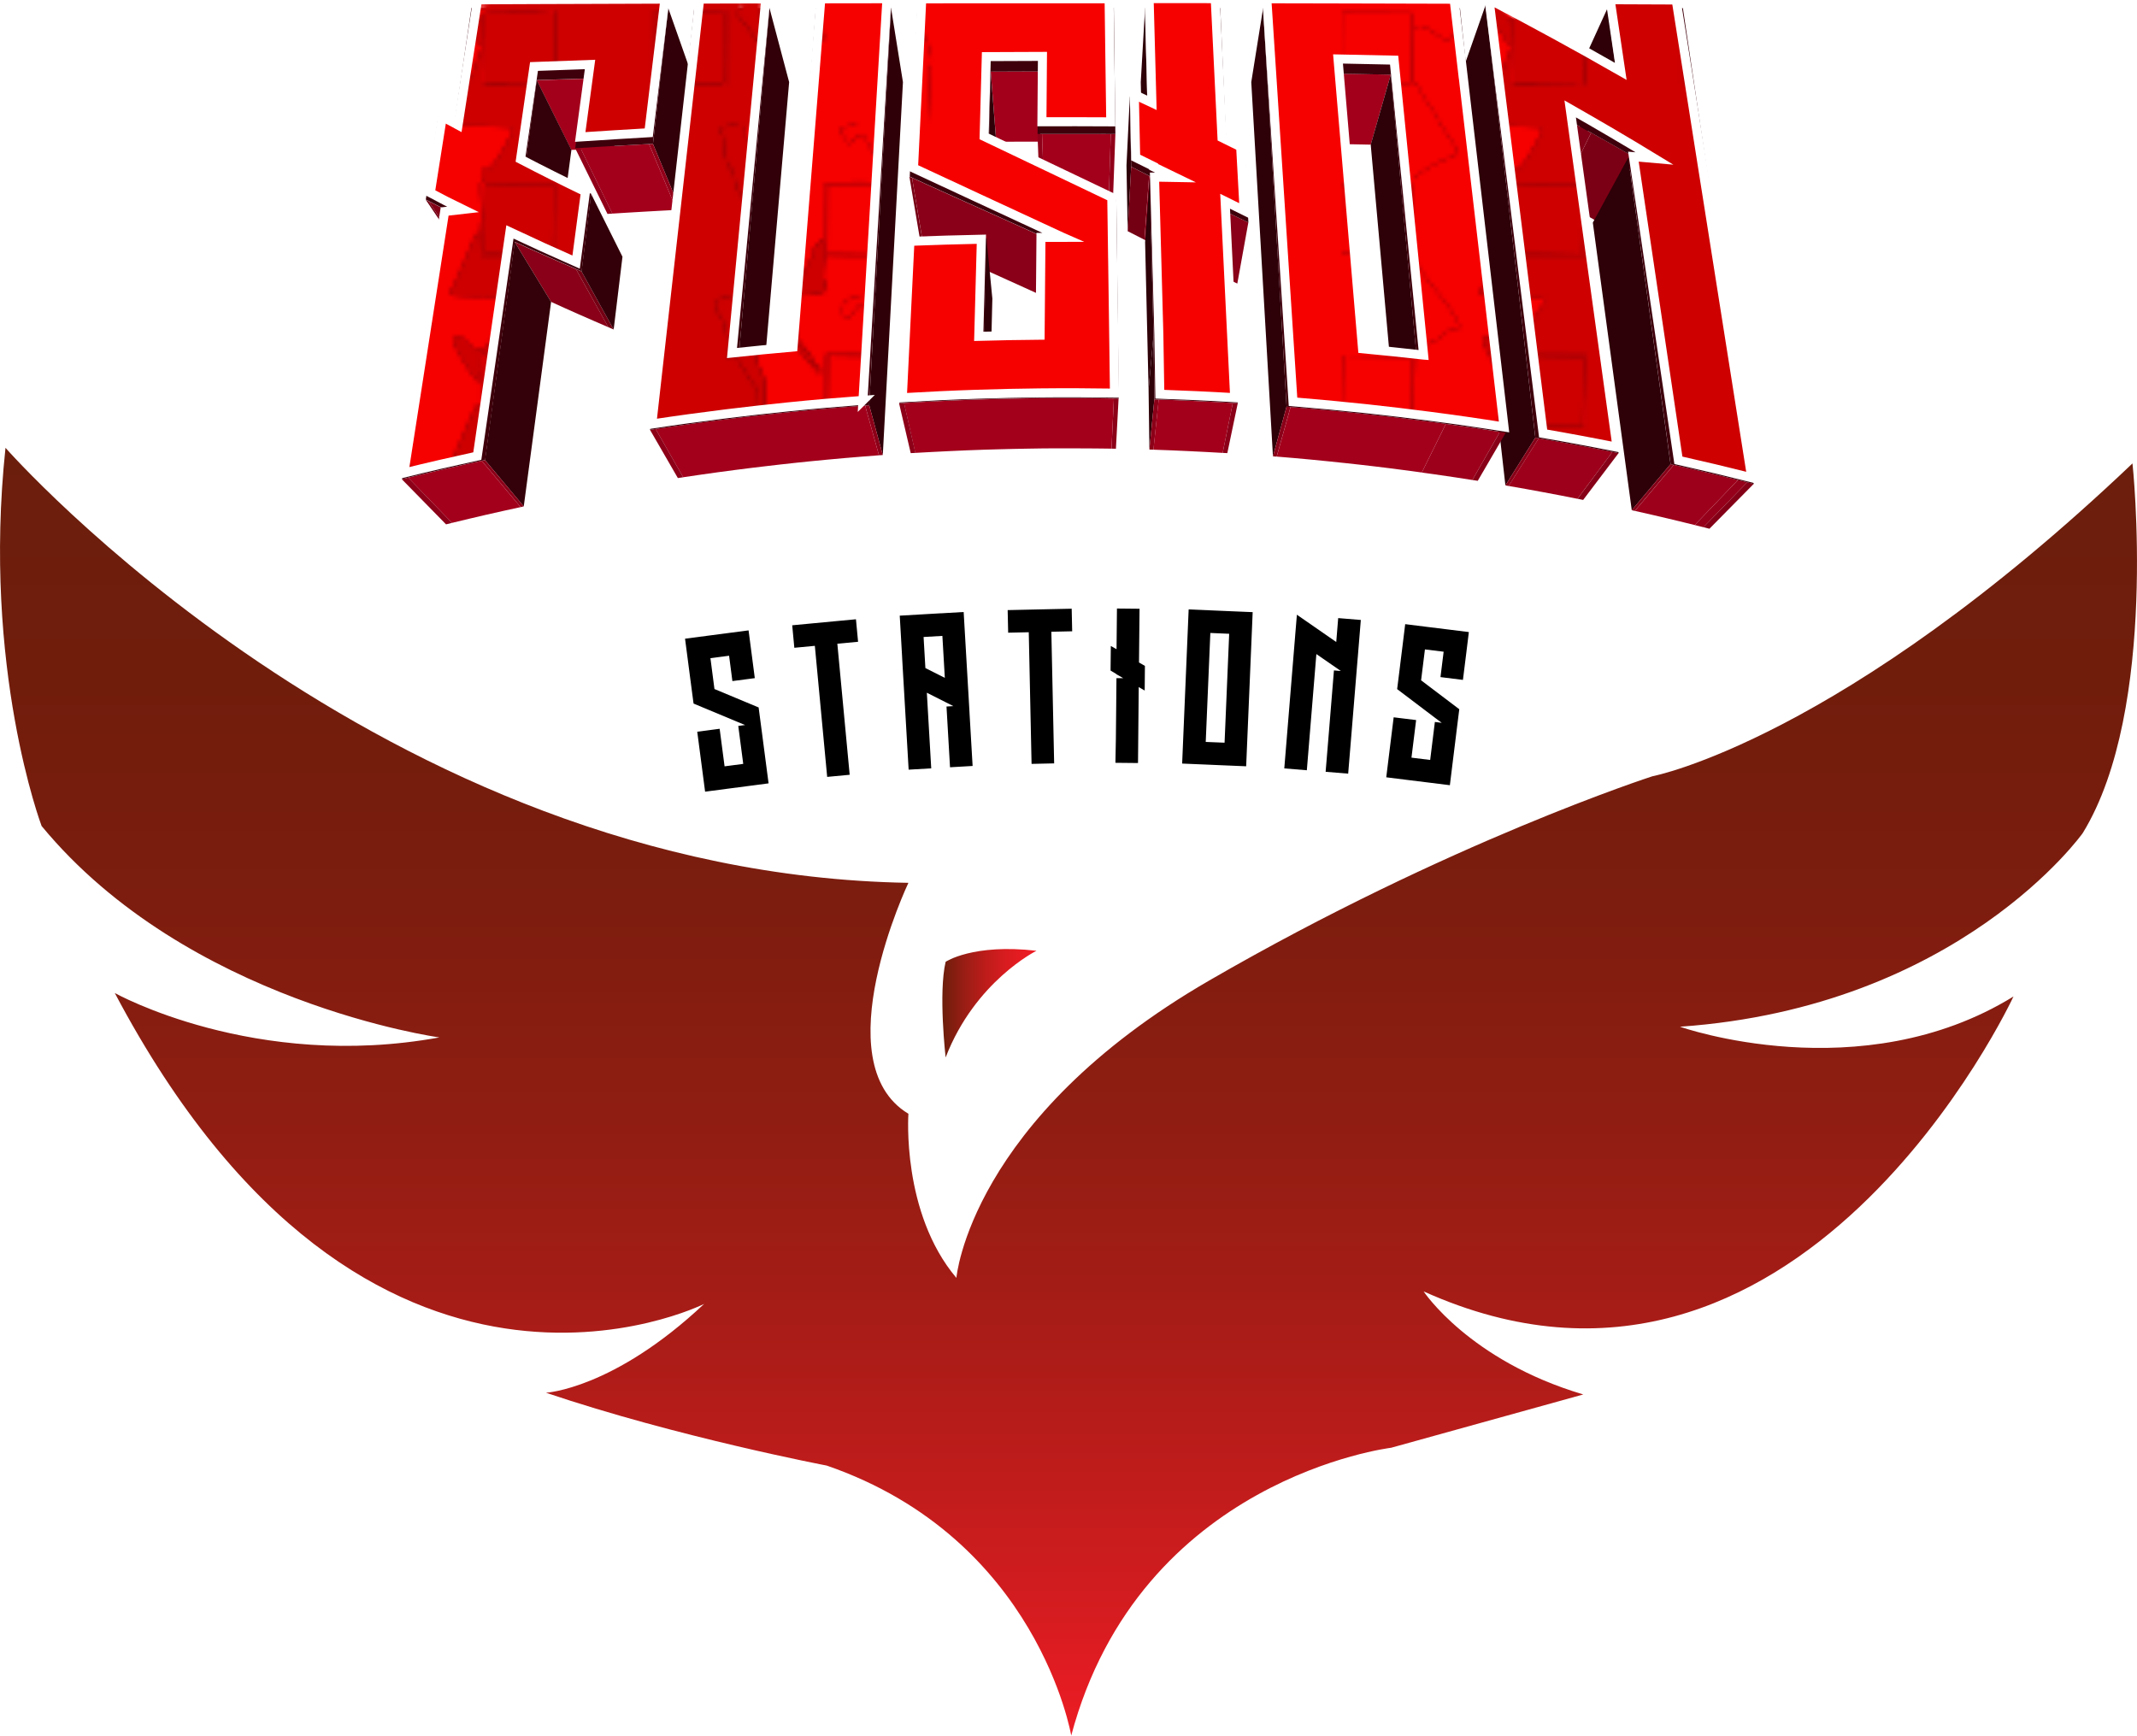 <?xml version="1.0" encoding="UTF-8"?>
<svg id="Layer_1" data-name="Layer 1" xmlns="http://www.w3.org/2000/svg" xmlns:xlink="http://www.w3.org/1999/xlink" viewBox="0 0 473.01 384.18">
  <defs>
    <style>
      .cls-1, .cls-2 {
        fill: none;
      }

      .cls-3 {
        fill: #830017;
      }

      .cls-4 {
        fill: #740014;
      }

      .cls-5 {
        fill: #320009;
      }

      .cls-6 {
        fill: #8a0018;
      }

      .cls-7 {
        fill: #7c0015;
      }

      .cls-8 {
        fill: #310009;
      }

      .cls-9 {
        fill: url(#linear-gradient-2);
      }

      .cls-10 {
        fill: #ce0000;
      }

      .cls-11 {
        fill: #850017;
      }

      .cls-12 {
        fill: #6f0013;
      }

      .cls-13 {
        fill: #8c0018;
      }

      .cls-14 {
        fill: url(#Generated_Pattern_3);
      }

      .cls-15 {
        fill: #f70000;
      }

      .cls-16 {
        fill: url(#linear-gradient);
      }

      .cls-17 {
        fill: #9d001b;
      }

      .cls-18 {
        fill: #8d0018;
      }

      .cls-19 {
        fill: #760014;
      }

      .cls-20 {
        isolation: isolate;
      }

      .cls-21 {
        clip-path: url(#clippath-17);
      }

      .cls-22 {
        clip-path: url(#clippath-11);
      }

      .cls-23 {
        clip-path: url(#clippath-16);
      }

      .cls-24 {
        clip-path: url(#clippath-18);
      }

      .cls-25 {
        clip-path: url(#clippath-10);
      }

      .cls-26 {
        clip-path: url(#clippath-15);
      }

      .cls-27 {
        clip-path: url(#clippath-13);
      }

      .cls-28 {
        clip-path: url(#clippath-14);
      }

      .cls-29 {
        clip-path: url(#clippath-12);
      }

      .cls-30 {
        fill: #890018;
      }

      .cls-31 {
        clip-path: url(#clippath-1);
      }

      .cls-32 {
        clip-path: url(#clippath-3);
      }

      .cls-33 {
        clip-path: url(#clippath-4);
      }

      .cls-34 {
        clip-path: url(#clippath-2);
      }

      .cls-35 {
        clip-path: url(#clippath-7);
      }

      .cls-36 {
        clip-path: url(#clippath-6);
      }

      .cls-37 {
        clip-path: url(#clippath-9);
      }

      .cls-38 {
        clip-path: url(#clippath-8);
      }

      .cls-39 {
        clip-path: url(#clippath-5);
      }

      .cls-40 {
        fill: #880017;
      }

      .cls-41 {
        fill: #750014;
      }

      .cls-42 {
        fill: #920019;
      }

      .cls-43 {
        fill: #910019;
      }

      .cls-44 {
        fill: #3e000b;
      }

      .cls-45 {
        fill: #840017;
      }

      .cls-46 {
        fill: #300008;
      }

      .cls-47 {
        fill: #870017;
      }

      .cls-48 {
        fill: #2e0008;
      }

      .cls-49 {
        fill: #a3001c;
      }

      .cls-50 {
        fill: #340009;
      }

      .cls-51 {
        fill: #2f0008;
      }

      .cls-52 {
        fill: #860017;
      }

      .cls-53 {
        fill: #96001a;
      }

      .cls-54 {
        clip-path: url(#clippath);
      }

      .cls-2 {
        stroke: #fff;
        stroke-miterlimit: 10;
        stroke-width: 2px;
      }

      .cls-55 {
        fill: #330009;
      }

      .cls-56 {
        fill: #8b0018;
      }
    </style>
    <clipPath id="clippath">
      <path class="cls-1" d="M129.27,17.42l6.99,15.45c-.82.02-1.63.05-2.45.07s-1.63.05-2.45.08-1.63.05-2.45.08-1.63.05-2.45.08l-7.66-15.43c.87-.03,1.74-.06,2.61-.08s1.74-.06,2.61-.08,1.74-.05,2.61-.08,1.74-.05,2.61-.08Z"/>
    </clipPath>
    <clipPath id="clippath-1">
      <path class="cls-1" d="M143.67,31.89l6.09,14.57c-1.18.06-2.37.13-3.56.19s-2.38.13-3.56.2-2.37.14-3.56.21-2.36.14-3.54.22l-7.07-14.52c1.25-.08,2.51-.15,3.78-.23s2.53-.15,3.8-.22,2.54-.14,3.81-.21,2.54-.14,3.8-.21Z"/>
    </clipPath>
    <clipPath id="clippath-2">
      <path class="cls-1" d="M98.41,46.33l9.04,13.7c-.28-.14-.56-.29-.85-.43s-.56-.29-.84-.43-.56-.29-.84-.43-.56-.29-.84-.43l-9.26-13.81c.3.15.59.3.89.46s.6.3.9.46.6.3.9.46.6.3.9.46Z"/>
    </clipPath>
    <clipPath id="clippath-3">
      <path class="cls-1" d="M99.08,46.65l8.99,13.68c-.05-.02-.1-.05-.15-.07s-.1-.05-.16-.08-.1-.05-.16-.08-.11-.05-.16-.07l-9.04-13.7c.06.03.11.05.17.08s.11.05.17.08.11.05.17.08.11.05.17.08Z"/>
    </clipPath>
    <clipPath id="clippath-4">
      <path class="cls-1" d="M127.47,59.54l7.19,12.89c-1.12-.48-2.22-.95-3.3-1.43s-2.15-.94-3.2-1.4-2.09-.93-3.12-1.39-2.05-.92-3.06-1.39l-8.05-13.25c1.08.49,2.17.98,3.26,1.48s2.21.99,3.33,1.48,2.26.99,3.42,1.5,2.33,1.01,3.52,1.52Z"/>
    </clipPath>
    <clipPath id="clippath-5">
      <path class="cls-1" d="M191.49,89.77l3.07,11.01c-1.27.09-2.54.19-3.82.3s-2.55.21-3.83.32-2.56.23-3.84.35-2.55.24-3.82.37c-1.05.11-2.11.22-3.18.33s-2.13.23-3.19.35-2.13.24-3.19.37-2.13.25-3.19.38c-1.27.16-2.54.32-3.81.48s-2.55.34-3.83.51-2.55.35-3.83.54-2.55.37-3.82.56l-6.1-10.69c1.36-.2,2.72-.4,4.08-.6s2.73-.39,4.09-.57,2.73-.37,4.09-.55,2.72-.35,4.08-.52c1.13-.14,2.27-.27,3.41-.41s2.28-.26,3.42-.39,2.28-.25,3.41-.37,2.27-.24,3.4-.35c1.36-.14,2.72-.27,4.09-.4s2.73-.25,4.1-.37,2.74-.23,4.1-.34,2.73-.22,4.08-.32Z"/>
    </clipPath>
    <clipPath id="clippath-6">
      <path class="cls-1" d="M106.63,102l8.62,10.25c-1.26.27-2.53.55-3.8.83s-2.54.57-3.81.86-2.54.59-3.8.89-2.53.6-3.79.91l-9.7-10.01c1.35-.33,2.7-.65,4.06-.97s2.71-.64,4.07-.95,2.72-.62,4.08-.92,2.71-.6,4.06-.89Z"/>
    </clipPath>
    <clipPath id="clippath-7">
      <path class="cls-1" d="M307.84,16.52l-4.44,15.5c-.82-.02-1.63-.03-2.45-.05s-1.63-.03-2.45-.05-1.63-.03-2.45-.04-1.63-.03-2.45-.04l3.77-15.51c.87.01,1.75.03,2.62.04s1.75.03,2.62.05,1.75.03,2.62.05,1.75.03,2.62.05Z"/>
    </clipPath>
    <clipPath id="clippath-8">
      <path class="cls-1" d="M362.1,35.01l-7.94,14.38c-1.01-.59-2.02-1.17-3.04-1.76s-2.04-1.17-3.07-1.75-2.07-1.17-3.11-1.75-2.08-1.16-3.13-1.74l7.08-14.84c1.12.62,2.24,1.23,3.35,1.85s2.22,1.24,3.32,1.86,2.2,1.24,3.29,1.87,2.17,1.25,3.25,1.87Z"/>
    </clipPath>
    <clipPath id="clippath-9">
      <path class="cls-1" d="M332,95.6l-6.1,10.65c-1.27-.2-2.54-.4-3.81-.59s-2.55-.38-3.83-.56-2.55-.36-3.83-.54-2.54-.34-3.81-.51c-1.05-.14-2.11-.27-3.17-.41s-2.12-.26-3.19-.39-2.13-.25-3.19-.37-2.13-.24-3.19-.35c-1.27-.14-2.54-.27-3.82-.4s-2.55-.25-3.83-.38-2.56-.24-3.83-.35-2.55-.22-3.82-.32l3.07-10.99c1.36.11,2.72.22,4.08.34s2.73.24,4.1.37,2.74.26,4.1.4,2.73.28,4.09.43c1.14.12,2.28.24,3.42.37s2.28.26,3.42.39,2.28.27,3.41.42,2.26.29,3.39.43c1.36.18,2.72.36,4.08.54s2.73.38,4.09.57,2.73.4,4.09.6,2.72.42,4.08.63Z"/>
    </clipPath>
    <clipPath id="clippath-10">
      <path class="cls-1" d="M356.9,100.04l-7.74,10.37c-1.26-.25-2.53-.5-3.8-.75s-2.54-.49-3.81-.72-2.55-.47-3.82-.7-2.54-.45-3.81-.67l6.67-10.56c1.36.23,2.71.47,4.08.71s2.72.49,4.09.74,2.72.51,4.08.77,2.71.53,4.06.8Z"/>
    </clipPath>
    <clipPath id="clippath-11">
      <path class="cls-1" d="M386.74,106.75l-9.7,9.95c-1.26-.32-2.52-.63-3.79-.94s-2.53-.61-3.8-.92-2.54-.6-3.8-.89-2.53-.58-3.79-.86l8.63-10.19c1.35.3,2.7.61,4.06.92s2.72.63,4.07.95,2.72.65,4.07.98,2.71.66,4.05,1Z"/>
    </clipPath>
    <clipPath id="clippath-12">
      <path class="cls-1" d="M255.62,39.52l-1.1,14.11c-.06-.03-.16-.07-.28-.13s-.26-.12-.39-.18-.26-.12-.35-.17-.16-.08-.17-.08l1.02-14.15s.08.04.19.09.24.11.38.18.29.14.41.19.23.11.29.14Z"/>
    </clipPath>
    <clipPath id="clippath-13">
      <path class="cls-1" d="M276.31,49.25l-2.44,13.52s-.25-.12-.56-.27-.72-.35-1.15-.56-.88-.43-1.28-.62-.74-.36-.94-.46l2.17-13.64c.22.11.59.28,1.01.48s.9.44,1.36.66.9.43,1.23.59.56.27.6.29Z"/>
    </clipPath>
    <clipPath id="clippath-14">
      <path class="cls-1" d="M272.87,89.2l-2.24,11.05c-1.27-.08-2.54-.15-3.82-.21s-2.56-.13-3.84-.19-2.56-.11-3.84-.17-2.56-.1-3.83-.14l1.17-11.1c1.36.04,2.73.09,4.1.15s2.74.11,4.11.18,2.74.13,4.1.2,2.73.15,4.09.23Z"/>
    </clipPath>
    <clipPath id="clippath-15">
      <path class="cls-1" d="M229.76,15.82l.56,15.54c-.82,0-1.64,0-2.45,0s-1.64,0-2.45,0-1.64,0-2.45.01-1.64,0-2.45.01l-1.23-15.54c.87,0,1.75,0,2.62-.01s1.75,0,2.62-.01,1.75,0,2.62-.01,1.75,0,2.62,0Z"/>
    </clipPath>
    <clipPath id="clippath-16">
      <path class="cls-1" d="M245.87,29.67l-.47,14.71c-.73,0-1.46,0-2.18-.01s-1.46,0-2.19,0-1.46,0-2.19,0-1.46,0-2.18,0c-.46,0-.92,0-1.37,0s-.92,0-1.38,0-.92,0-1.38,0-.92,0-1.37,0l-.51-14.71c.49,0,.98,0,1.47,0s.98,0,1.47,0,.98,0,1.47,0,.98,0,1.47,0c.78,0,1.56,0,2.33,0s1.56,0,2.33,0,1.56,0,2.33,0,1.56,0,2.33.01Z"/>
    </clipPath>
    <clipPath id="clippath-17">
      <path class="cls-1" d="M230.76,52.41l.5,13.32c-.06-.02-.11-.05-.17-.08s-.11-.05-.17-.08-.11-.05-.17-.08-.11-.05-.17-.08c-1.28-.58-2.55-1.16-3.82-1.74s-2.54-1.15-3.8-1.72-2.52-1.14-3.78-1.71-2.51-1.13-3.76-1.7c-.94-.43-1.88-.85-2.81-1.27s-1.87-.85-2.8-1.27-1.86-.84-2.79-1.26-1.86-.84-2.78-1.26l-2.36-14.12c.99.45,1.98.9,2.97,1.35s1.99.9,2.98,1.35,1.99.9,2.99,1.35,2,.9,3.01,1.35c1.34.6,2.68,1.2,4.02,1.81s2.69,1.21,4.04,1.82,2.7,1.22,4.06,1.83,2.72,1.23,4.08,1.85c.06.03.12.05.18.08s.12.05.18.08.12.05.18.08.12.05.18.08Z"/>
    </clipPath>
    <clipPath id="clippath-18">
      <path class="cls-1" d="M246.55,88.2l-.52,11.11c-.78-.01-1.56-.02-2.34-.03s-1.57-.02-2.36-.02-1.57-.01-2.36-.01-1.57,0-2.35,0c-.49,0-.99,0-1.48,0s-.99,0-1.48,0-.99,0-1.48,0-.98,0-1.48.01c-1.06.01-2.12.03-3.19.05s-2.13.04-3.2.06-2.13.05-3.2.08-2.13.06-3.19.09c-1.27.04-2.55.09-3.82.14s-2.56.11-3.84.17-2.56.12-3.84.19-2.55.14-3.83.21l-2.5-11.05c1.36-.08,2.73-.16,4.09-.23s2.74-.14,4.1-.2,2.74-.12,4.1-.18,2.73-.1,4.09-.15c1.13-.04,2.27-.07,3.41-.1s2.28-.06,3.42-.08,2.28-.05,3.42-.07,2.28-.04,3.41-.05c.53,0,1.05,0,1.58-.01s1.05,0,1.58,0,1.05,0,1.58,0,1.06,0,1.58,0c.83,0,1.67,0,2.51,0s1.68,0,2.52.02,1.68.02,2.52.03,1.68.02,2.51.04Z"/>
    </clipPath>
    <pattern id="Generated_Pattern_3" data-name="Generated Pattern 3" x="0" y="0" width="256" height="256" patternTransform="translate(-779.93 254.92) scale(.89)" patternUnits="userSpaceOnUse" viewBox="0 0 256 256">
      <g>
        <rect class="cls-1" width="256" height="256"/>
        <g>
          <path class="cls-15" d="M210.25,256c8.27,12.29,4.85,4.77-6.25,13.88l-.25,19c2.6,7.02,9.28,11.42,11.75,18.25-4,.29-4.16,2.08-5.12,2.62-.77.43-4.22,1.67-6.12,3.38-.04,3.76-.68,14.64-.5,16.75.56,6.74,8.75,12.57,11.5,19-3.58,1.33-8.1,4.11-11,6.5-.33.84-.6,17.1-.5,18,.49,4.54,11.85,16.96,11.5,18.25-2.07.82-4.19,1.51-6.12,2.62-1.73.99-3.1,2.67-4.88,3.62l-.5,19c2.84,6.59,8.72,11.24,11.75,17.75l-.38.62c-2.08-.53-11.12,5.4-11.38,6.62v16c3.01,6.32,7.49,11.73,11.75,17.25-.03,2.15,7.4,10.39,4.38,11.62-1.09.44-.35-1.99-1.5-1.5-1.46.62,1.73,3.86-3,3-3.92,7.14-5.19.05-10.5-.25-.05,1.43-.79.87-.88,1.12-.2.62-.48,12.39-.25,13,.03.08.8.07,1.25,1,2.42,5.01,4.44,6.07,5.25,8.88-42.08.05-84.17.03-126.25,0l-.75-13.12c3.19-2.4-4.16-15.19-6.38-15.62-1.04-.2-.81,1.33-1.62.88.54-1.11-1.23-2.57-2.5-5-1.03-1.96-1.63-4.53-1.75-4.75-.25-.47-2.69-1.52-2-3.25.6-1.51,13.41-1.34,15.5-1.75-.07-5.34-1.36-10.61-.25-16-.3-2.01-5.74-13.57-8.12-11.88l-.5,18.5-18.12-.12v-18c2.54-1.33,16.09.98,16.25-1.5.04-.67-6.29-9.93-7.38-11.12-4.87,6.01-3.93-.68-3.62-1.12.75-1.09,9.07-1.18,10.88-1.88.32-.2,0-1.68,2.12-2.38-.18-4.48-1.24-3.53-2.62-6.62h-15.38s-.18.1-.25-.25l-.25-17.88,14.62-.12c.01-1.01,1.5-1.05,1.62-1.62.14-.64-6.26-10.57-7.38-10.38-.51.09-1.42,2.26-2.5,2.25-7.08-6.79,8.39-3.67,12.62-5.88-.96-3.13-2.62-6.19-4.75-8.62,1.4-.05,4.21.27,4.5-.38v-18c-.19-.27-5.62-.11-6.5-.12.33-1.1,3.58-.42,3.5-2.12-.03-.6-5.94-9.72-6.88-9.62-1.67.18-4.49,7.55-5.38-1.38,1.51-1.92,15.92-.96,15-3.25-.11-.29-1.34-.93-1.75-2.25-.16-1.03.93-3.25-.88-5.62h-15.5c-.08-2.08-.6-18.12.25-18.5,2.35-.21,13.98.31,14.75,0,2.61-1.05-5.04-11.17-6.5-12.25-.41.05-3.93,6.73-4.38,1.88-.48-5.24,8.04-3.57,11-5.25,1.48-3.79.82-2.17-.25-4.75-.51-1.22-.23-1.9-1.75-3.88,1.91-.05,5,.37,5.25-.38v-17.75c-.18-.25-2.72-.1-3.25-.12,1.94-2.55-1.87-5.55-3.5-7.88-2.13-3.04-1.47-6.37-5.62-1.62-3.72-4.79-3.05-3.46,2.12-5.5,48.16-.04,96.34-.06,144.5,0ZM186.12,271.5l-.12,17.12,17.12.38.38-17.38-17.38-.12ZM58.38,314l-.38,17.38,17.38.12.12-17.12-17.12-.38ZM186.38,314l-.38,17.38,17.38.12.12-17.12-17.12-.38ZM186.12,356.75l-.12,17.38,17.12.38.38-17.62-17.38-.12ZM58.12,399.5l-.12,17.12,17.12.38.38-17.38-17.38-.12ZM186.12,399.5l-.12,17.12,17.12.38.38-17.38-17.38-.12ZM58.38,442l-.38,17.38,17.38.12.12-17.38-17.12-.12ZM186.38,442l-.38,17.38,17.38.12.12-17.12-17.12-.38ZM186.12,484.75l-.12,17.38,17.38.12.12-17.38-17.38-.12Z"/>
          <path class="cls-10" d="M36.5,256c-7.5,1.54-4.47,2.01-4.25,4.12.2,1.95-.17,2.75,1.25,7,2.26.78.44,3.83,3.5,7.5,5.71,4.33,3.55,9.27,3.75,12.5.22,3.61,1.23,7.33.75,11.25-2.51,1.24-12.21-.53-11.25,4,.27,1.3,2.15,1.21,2.75,7,3.71,3.21-.99,2.59.25,5.25.86.61.95-1.25,1.75-.75.44.27,4.45,7.6,5.75,8.5l.75,19c-13.57.9-9.65,1.14-9.25,4,.13.95-.04,4.04,0,4.25.35,1.84,2.99,5.82.75,5.75l.25,4.25c.27.51,3.43-3.33,8,6.75l.25,17c-.43,1.92-10.04.25-10.25,2.75,2.39,3.3-.37,6.37,3.75,8.25-.7,8.09,3.18,8.04,5.25,11.5,2.97,4.97-.17,15.06,1.75,21-.16.41-6.13-.21-8.88.38-5.59,1.2-.99,3.31-.12,8.88,5.77,1.49-.2,4.85-.25,5.25-.16,1.26,2.06.42,3,1.25.36.32,5.13,7.54,5.25,8l.75,19c-.32.72-8.53-.87-11,1.5l2,4.75c3.59,2.52,2.85,4.49,3,4.75.39.67,1.26.18,1.5.5.67.9-1.9,3.13-1.5,4.25,2.1,2.22,3.77,5.01,5.75,7.5v5.25c-2.33,3.43.37,8.13-.25,13.88-13.75-.02-27.5.02-41.25,0v-256c12.16-.02,24.34.02,36.5,0ZM14.88,484.25l.12,18.38,18.12.12.12-18.38-18.38-.12Z"/>
          <path class="cls-10" d="M220.5,256c11.83.02,23.67-.02,35.5,0v256c-11.91.02-23.84-.02-35.75,0,2.24-6.15,6.2-11.78,7.38-18.25.68,3.01.22,5.95.5,9l18.38.12-.12-18.88-17.5.25c-.45-2.36-2.24.02-2.12.88.05.4,1.98.46,1.12,7.62-1.71-.44-.9-2.6-4.38-5.38-.29-2.01-4.41-7.77-4-9.25,1.16-4.13,4.03,4.02,7.88,4.38.76.07.88-.58,2.25-.25.97-1.25,6.9-10.47,6.88-11.12-.07-1.78-15.72-.33-16.25-1.75,1.04-2.11,5.99-14.36,6.5-15,.17-.21.92-.44,1.25-.38.02.82-.13,5.82.12,6l18.62-.12-.38-18.38h-18c-.67.5-.35,6.78-.38,8-.97-.98-5.65-7.26-6-7.88-.4-.7-2.28-4.94-2-5.5,1.28-2.54,5.85,5.02,8.62,4.12,1.38-1.01,7.83-11.29,7.38-12.12-3.48-.51-7.11-.72-10.62-.88-3-.14-4.79,1.02-5.38-.62,1.44-1.76,6.16-14.19,6.75-14.75.27-.26.88-.07,1.25-.12.03.78-.14,5.31.12,5.5l18,.25.62-18.38-18.88-.12c.05,2.49-.13,5.02-.12,7.5-1.26-1.25-7.46-10.19-7.25-11.12,3.53-1.32,3.93,1.42,6.62,1.88.79-2.36,2.44-.91,2.75-1,.59-.16,6.24-9.08,5.88-10.62-18-2.72-17.81,3.35-11.5-10.25,1.16-2.5,1.59-5.48,3.75-7.38.02.91-.15,6.55.12,6.75l18.38-.12v-18.5c-5.82.17-11.68.2-17.5.12-.66-1.15,1.61-2.62,3.25-5.38,1.53-2.56,2.5-5.54,4.25-8-.3-1.45-15.68-.23-16.25-1.5,1.02-2.1,5.78-13.87,6.25-14.5.31-.41.98-.68,1.5-.62.02.8-.13,5.57.12,5.75l18.62-.12-.38-18.38-18.25.25c-.27.25-.1,3.77-.12,4.5-1.89-.53.76,3.59-1,2.12-.93-.77-10.55-14.66-3.38-10.62.43.24,1.35,1.78,2.5,2.25.27.11,2.07.45,2.5.25,1.85-.88,6.21-10.23,8.38-12.12-.08-.2-3.16-.59-3.62-.62-1.88-.15-13.13.18-13.38-.88,1.66-2.27,6.04-13.85,6.5-14.5.35-.5.72-.39,1.25-.38.05,1.78.38,3.69.38,5.5l18.38.12.25-18.25-18.5-.12c.08-1.18-.91-2.6.38-3.5,1.53,2.21,6.15-7.14,7.38-9.62-.22-.16-.49-.58-.62-.62-.66-.21-11.88-.58-13.75-.5l-1.12-.75Z"/>
          <path class="cls-15" d="M220.5,256l1.12.75c1.87-.08,13.09.29,13.75.5.13.04.41.47.62.62-1.23,2.48-5.84,11.84-7.38,9.62-1.28.9-.3,2.32-.38,3.5,0,.03-.49-.08-.5.12-.12,2.74.48,5.75.5,8.5,0,.21-.57,1.49-.5,4.12-.53-.01-.9-.12-1.25.38-.46.65-4.84,12.23-6.5,14.5.25,1.05,11.49.73,13.38.88.47.04,3.55.42,3.62.62-2.17,1.89-6.52,11.24-8.38,12.12-.43.2-2.23-.14-2.5-.25-1.15-.47-2.07-2.01-2.5-2.25-7.18-4.03,2.44,9.85,3.38,10.62,1.76,1.47-.89-2.65,1-2.12-.08,2.64-.06,5.36,0,8-.52-.06-1.19.22-1.5.62-.47.63-5.23,12.4-6.25,14.5.57,1.27,15.95.05,16.25,1.5-1.75,2.46-2.72,5.44-4.25,8-1.64,2.75-3.91,4.23-3.25,5.38-.56,0-.42-.06-.62-.5l-.62.62c.21,3.87.18,7.75.25,11.62-2.16,1.9-2.59,4.88-3.75,7.38-6.31,13.6-6.5,7.53,11.5,10.25.36,1.54-5.28,10.46-5.88,10.62-.31.09-1.96-1.36-2.75,1-2.69-.45-3.1-3.19-6.62-1.88-.21.94,5.99,9.88,7.25,11.12,0,1.67.18,3.55.25,5.25-.37.05-.98-.13-1.25.12-.59.56-5.31,12.99-6.75,14.75.58,1.65,2.37.49,5.38.62,3.51.16,7.15.37,10.62.88.45.84-5.99,11.11-7.38,12.12-2.78.89-7.34-6.66-8.62-4.12-.28.56,1.6,4.8,2,5.5.35.62,5.03,6.89,6,7.88-.03,1.49-.03,3.01,0,4.5-.33-.06-1.08.16-1.25.38-.51.64-5.46,12.89-6.5,15,.53,1.42,16.18-.03,16.25,1.75.02.65-5.9,9.87-6.88,11.12-1.37-.33-1.49.32-2.25.25-3.84-.36-6.72-8.51-7.88-4.38-.41,1.48,3.71,7.24,4,9.25,3.47,2.78,2.66,4.94,4.38,5.38.85-7.17-1.07-7.23-1.12-7.62-.12-.85,1.68-3.23,2.12-.88l17.5-.25.12,18.88-18.38-.12c-.28-3.05.18-5.99-.5-9-1.18,6.47-5.13,12.1-7.38,18.25-3.33,0-6.67,0-10,0-.81-2.8-2.83-3.86-5.25-8.88-.45-.93-1.22-.92-1.25-1-.23-.61.05-12.38.25-13,.08-.25.82.31.88-1.12,5.31.3,6.58,7.39,10.5.25,4.73.86,1.54-2.38,3-3,1.15-.49.41,1.94,1.5,1.5,3.03-1.24-4.41-9.48-4.38-11.62-4.26-5.52-8.74-10.93-11.75-17.25v-16c.26-1.23,9.29-7.15,11.38-6.62l.38-.62c-3.03-6.51-8.91-11.16-11.75-17.75l.5-19c1.78-.96,3.15-2.63,4.88-3.62,1.94-1.12,4.06-1.81,6.12-2.62.35-1.29-11.01-13.71-11.5-18.25-.1-.9.17-17.16.5-18,2.9-2.39,7.42-5.17,11-6.5-2.75-6.43-10.94-12.26-11.5-19-.18-2.11.46-12.99.5-16.75,1.91-1.7,5.35-2.94,6.12-3.38.96-.54,1.12-2.33,5.12-2.62-2.47-6.83-9.15-11.23-11.75-18.25l.25-19c11.1-9.11,14.52-1.58,6.25-13.88,3.41,0,6.84,0,10.25,0ZM238.38,484.5c-3.24-.01-6.62.42-9.88.38l.38,17.62,17.38-.38v-17.25c-2.62-.29-5.23-.37-7.88-.38Z"/>
          <path class="cls-15" d="M65.75,256c-5.17,2.04-5.85.71-2.12,5.5,4.16-4.74,3.49-1.41,5.62,1.62,1.63,2.32,5.44,5.33,3.5,7.88-5.13-.21-10.37.04-15.5.12l.25,18c4.4.15,8.85.23,13.25.12,1.52,1.98,1.24,2.66,1.75,3.88,1.07,2.58,1.73.96.25,4.75-2.96,1.68-11.48.01-11,5.25.44,4.85,3.96-1.82,4.38-1.88,1.46,1.08,9.11,11.2,6.5,12.25-.77.31-12.4-.21-14.75,0-.85.38-.33,16.42-.25,18.5h15.5c1.81,2.38.72,4.59.88,5.62.41,1.32,1.64,1.96,1.75,2.25.92,2.29-13.49,1.33-15,3.25.89,8.93,3.71,1.55,5.38,1.38.93-.1,6.85,9.03,6.88,9.62.08,1.71-3.17,1.02-3.5,2.12-3.99-.08-8.01-.05-12,.12v18.25c4.65.11,9.36.29,14,.12,2.13,2.43,3.79,5.5,4.75,8.62-4.24,2.2-19.71-.92-12.62,5.88,1.08,0,1.99-2.16,2.5-2.25,1.11-.19,7.52,9.74,7.38,10.38-.13.58-1.61.61-1.62,1.62l-14.62.12.25,17.88c-.31-1.5-.29-2.86-.25-4.38-2.82,1.32-3.74,6.24-4,6.75-.82,1.61-5.09,9.98-6.12,10.12-1.96.28-2.93-10.51-2.62-12.38-2.3-3.18-1.12-7.16-1-10.75-1.95-3.25-2.43-6.83-3.25-10.5,1.83-4.1-.4-5.21-.5-5.5-.23-.69-.39-2.42-.5-2.75-.07-.21-2.83-3.24.88-2.62,1.57.26,14.17,17.91,16.25,20.5,1.3-5.11-1.71-4.4-1.88-7.62-3.85-1.76-5.66-8.31-4.5-12.25,7.17-2.97,12.65.31,7.25-5.75,1.78-4.64-2.43-3.49,0-9.25-2.24-1-1.81,1.58-2,2-1.5,3.25-3.27,6.37-5,9.5-.28.51-3.22,8.04-4.75,5.75-.68-1.02-.8-10.96-1-11.5-.16-.43-1.49-.51-1.75-1.5-.28-1.04.05-10.49-.25-13.25-3.52-6.87-1.12-9.67-1.25-10.5-.57-.77-2.51-7.33-2.5-7.75.08-5.7,11.61,12.35,12.88,12.12.43.08.43-.24.38-.62-.11-.78-4.37-8.05-2.75-11-1.12-.85-3,3.06-3.75,2,.63-1.64-.56-3.17-.75-4.75-.12-1.01.48-4.23-.5-7.25-.11-.33-.9-.42-1-.75-1.48-4.87-.18-9.61-.75-12.75-.34-1.9-1.81-3.51-2-5.5,1.58-5.84-.43-7.36-1.25-10.5-.32-1.25.04-2.86,0-3-.24-.82-1.3-1.09-1.25-1.25.08-.23,1.8-.45,2.12-.38,1.45.35,13.69,16.91,16,19,.44-3.15-.91-2.05-1.62-3.12-.21-.32-.3-1.21-.5-1.5-2.99-4.21-3.1-2.19-4-8-.02-.11-.58-.51-.75-.75.31-9.34,1.74-4.62,8.75-7.5-.03-1.4-.98-2.81-1-3-.17-1.35,1.17-9.62-.38-9.62-.16,0-2.05,2.24-2.12,2.38-.03.05.47.33,0,1.25-1.61,3.14-3.21,6.2-5,9.25-.14.23.49,2.02-3.12,3.88-2.3-4.6-2.16-9.75-3.88-14.62.42-4.03-.24-7.83-.25-11.75-1.8-2.68-1.39-5.33-3-7.5,3.23-7.18-4.26-9.59-1.62-10.88,3.11-1.51,6,4.03,7,3.5l.12-4.75c7,0,14,0,21,0Z"/>
          <path class="cls-10" d="M44.75,256l-.12,4.75c-1,.53-3.89-5.01-7-3.5-2.64,1.28,4.86,3.69,1.62,10.88,1.61,2.17,1.2,4.82,3,7.5,0,3.92.67,7.72.25,11.75,1.71,4.87,1.58,10.02,3.88,14.62,3.61-1.86,2.99-3.64,3.12-3.88,1.79-3.05,3.39-6.11,5-9.25.47-.92-.03-1.2,0-1.25.08-.14,1.97-2.38,2.12-2.38,1.55,0,.21,8.27.38,9.62.02.19.97,1.6,1,3-7.01,2.88-8.44-1.84-8.75,7.5.17.24.73.64.75.75.9,5.81,1.01,3.79,4,8,.2.29.29,1.18.5,1.5.72,1.08,2.06-.03,1.62,3.12-2.31-2.09-14.55-18.65-16-19-.33-.08-2.05.14-2.12.38-.05.16,1.01.43,1.25,1.25.04.14-.32,1.75,0,3,.82,3.14,2.83,4.66,1.25,10.5.19,1.99,1.66,3.6,2,5.5.57,3.14-.73,7.88.75,12.75.1.33.89.42,1,.75.98,3.02.38,6.24.5,7.25.19,1.58,1.38,3.11.75,4.75.75,1.06,2.63-2.85,3.75-2-1.62,2.95,2.64,10.22,2.75,11,.06.39.06.7-.38.62-1.27.22-12.79-17.82-12.88-12.12,0,.42,1.93,6.98,2.5,7.75.13.83-2.27,3.63,1.25,10.5.3,2.76-.03,12.21.25,13.25.26.99,1.59,1.07,1.75,1.5.2.54.32,10.48,1,11.5,1.53,2.29,4.47-5.24,4.75-5.75,1.73-3.13,3.5-6.25,5-9.5.19-.42-.24-3,2-2-2.43,5.76,1.78,4.61,0,9.25,5.4,6.06-.08,2.78-7.25,5.75-1.16,3.94.65,10.49,4.5,12.25.16,3.23,3.18,2.52,1.88,7.62-2.08-2.59-14.68-20.24-16.25-20.5-3.7-.62-.95,2.41-.88,2.62.11.33.27,2.06.5,2.75.1.29,2.33,1.4.5,5.5.82,3.67,1.3,7.25,3.25,10.5-.12,3.59-1.3,7.57,1,10.75-.3,1.86.67,12.66,2.62,12.38,1.03-.15,5.31-8.52,6.12-10.12.26-.51,1.18-5.43,4-6.75-.04,1.52-.06,2.87.25,4.38.07.35.25.23.25.25.54,2.59,1.26,3.91,1.25,4.12,0,.25-1.52,1.13-.5,4.75-2.39,1-6.82,1.17-7.38,1.38-1.84.69.09,3.78-.38,8.12,2,2.38,1.4,3.56,1.5,3.75.83,1.55,2.55,2.4,3,3,.66.89,2.24,3.77,1.12,4.62-.94.72-4.6-5.72-5.12-6.38-1.26-1.57-10.33-12.34-11.12-12.62-.8-.29-1.35-.24-2.12.12,2.17,1.25.72,3.12,1.5,4.5.06.11,1.19.64,1.25.75.2.36-.85,1.61,0,4-2.43,3.55.9,4.44,1.75,9,.96,5.16-1.11,10.73.75,15.75,2.23-1.38,1.18,4.36,2,7,1.76,5.68,3.55.91,4.25,2.5.93,10.68,4.61,10.95,5,11.5.33.45,4.57,9.35,1.88,8.62-.53-.14-2.32-4.54-4.38-7.38-.38-.53-7.73-9.17-8.5-10-5.83-6.26-1.34.18-2.75,3.25,2.89,2.2-.11,1.29,1,8,.17,1.01.73,1.42.75,1.5.45,2.33.67,5.92,2,7.25.33,5.43-1.71,3.1-2,7.5-.24,3.63.97,4.03,1,4.25.32,2.02-.12,3.99,1,5.88-1.08,0-2.17,0-3.25,0,.62-5.75-2.08-10.45.25-13.88v-5.25c-1.98-2.49-3.65-5.28-5.75-7.5-.4-1.12,2.17-3.35,1.5-4.25-.24-.32-1.11.17-1.5-.5-.15-.26.59-2.23-3-4.75l-2-4.75c2.47-2.37,10.68-.78,11-1.5l-.75-19c-.12-.46-4.89-7.68-5.25-8-.94-.83-3.16.01-3-1.25.05-.4,6.02-3.76.25-5.25-.87-5.56-5.46-7.68.12-8.88,2.74-.59,8.71.04,8.88-.38-1.92-5.94,1.22-16.03-1.75-21-2.07-3.46-5.95-3.41-5.25-11.5-4.12-1.88-1.36-4.95-3.75-8.25.21-2.5,9.82-.83,10.25-2.75l-.25-17c-4.57-10.08-7.73-6.24-8-6.75l-.25-4.25c2.24.07-.4-3.91-.75-5.75-.04-.21.13-3.3,0-4.25-.4-2.86-4.32-3.1,9.25-4l-.75-19c-1.3-.9-5.31-8.23-5.75-8.5-.8-.5-.89,1.36-1.75.75-1.24-2.66,3.46-2.04-.25-5.25-.6-5.79-2.48-5.7-2.75-7-.96-4.53,8.74-2.76,11.25-4,.48-3.92-.53-7.64-.75-11.25-.2-3.23,1.96-8.17-3.75-12.5-3.06-3.67-1.24-6.72-3.5-7.5-1.42-4.25-1.05-5.05-1.25-7-.22-2.12-3.25-2.59,4.25-4.12,2.75,0,5.5,0,8.25,0Z"/>
        </g>
        <g>
          <path class="cls-15" d="M210.25,0c8.27,12.29,4.85,4.77-6.25,13.88l-.25,19c2.6,7.02,9.28,11.42,11.75,18.25-4,.29-4.16,2.08-5.12,2.62-.77.43-4.22,1.67-6.12,3.38-.04,3.76-.68,14.64-.5,16.75.56,6.74,8.75,12.57,11.5,19-3.58,1.33-8.1,4.11-11,6.5-.33.84-.6,17.1-.5,18,.49,4.54,11.85,16.96,11.5,18.25-2.07.82-4.19,1.51-6.12,2.62-1.73.99-3.1,2.67-4.88,3.62l-.5,19c2.84,6.59,8.72,11.24,11.75,17.75l-.38.62c-2.08-.53-11.12,5.4-11.38,6.62v16c3.01,6.32,7.49,11.73,11.75,17.25-.03,2.15,7.4,10.39,4.38,11.62-1.09.44-.35-1.99-1.5-1.5-1.46.62,1.73,3.86-3,3-3.92,7.14-5.19.05-10.5-.25-.05,1.43-.79.87-.88,1.12-.2.62-.48,12.39-.25,13,.03.08.8.07,1.25,1,2.42,5.01,4.44,6.07,5.25,8.88-42.08.05-84.17.03-126.25,0l-.75-13.12c3.19-2.4-4.16-15.19-6.38-15.62-1.04-.2-.81,1.33-1.62.88.54-1.11-1.23-2.57-2.5-5-1.03-1.96-1.63-4.53-1.75-4.75-.25-.47-2.69-1.52-2-3.25.6-1.51,13.41-1.34,15.5-1.75-.07-5.34-1.36-10.61-.25-16-.3-2.01-5.74-13.57-8.12-11.88l-.5,18.5-18.12-.12v-18c2.54-1.33,16.09.98,16.25-1.5.04-.67-6.29-9.93-7.38-11.12-4.87,6.01-3.93-.68-3.62-1.12.75-1.09,9.07-1.18,10.88-1.88.32-.2,0-1.68,2.12-2.38-.18-4.48-1.24-3.53-2.62-6.62h-15.38s-.18.1-.25-.25l-.25-17.88,14.62-.12c.01-1.01,1.5-1.05,1.62-1.62.14-.64-6.26-10.57-7.38-10.38-.51.09-1.42,2.26-2.5,2.25-7.08-6.79,8.39-3.67,12.62-5.88-.96-3.13-2.62-6.19-4.75-8.62,1.4-.05,4.21.27,4.5-.38v-18c-.19-.27-5.62-.11-6.5-.12.33-1.1,3.58-.42,3.5-2.12-.03-.6-5.94-9.72-6.88-9.62-1.67.18-4.49,7.55-5.38-1.38,1.51-1.92,15.92-.96,15-3.25-.11-.29-1.34-.93-1.75-2.25-.16-1.03.93-3.25-.88-5.62h-15.5c-.08-2.08-.6-18.12.25-18.5,2.35-.21,13.98.31,14.75,0,2.61-1.05-5.04-11.17-6.5-12.25-.41.05-3.93,6.73-4.38,1.88-.48-5.24,8.04-3.57,11-5.25,1.48-3.79.82-2.17-.25-4.75-.51-1.22-.23-1.9-1.75-3.88,1.91-.05,5,.37,5.25-.38V15.12c-.18-.25-2.72-.1-3.25-.12,1.94-2.55-1.87-5.55-3.5-7.88-2.13-3.04-1.47-6.37-5.62-1.62-3.72-4.79-3.05-3.46,2.12-5.5,48.16-.04,96.34-.06,144.5,0ZM186.12,15.5l-.12,17.12,17.12.38.38-17.38-17.38-.12ZM58.38,58l-.38,17.38,17.38.12.12-17.12-17.12-.38ZM186.38,58l-.38,17.38,17.38.12.12-17.12-17.12-.38ZM186.12,100.75l-.12,17.38,17.12.38.38-17.62-17.38-.12ZM58.12,143.5l-.12,17.12,17.12.38.38-17.38-17.38-.12ZM186.12,143.5l-.12,17.12,17.12.38.38-17.38-17.38-.12ZM58.38,186l-.38,17.38,17.38.12.12-17.38-17.12-.12ZM186.38,186l-.38,17.38,17.38.12.12-17.12-17.12-.38ZM186.12,228.75l-.12,17.38,17.38.12.12-17.38-17.38-.12Z"/>
          <path class="cls-10" d="M36.5,0c-7.5,1.54-4.47,2.01-4.25,4.12.2,1.95-.17,2.75,1.25,7,2.26.78.44,3.83,3.5,7.5,5.71,4.33,3.55,9.27,3.75,12.5.22,3.61,1.23,7.33.75,11.25-2.51,1.24-12.21-.53-11.25,4,.27,1.3,2.15,1.21,2.75,7,3.71,3.21-.99,2.59.25,5.25.86.61.95-1.25,1.75-.75.44.27,4.45,7.6,5.75,8.5l.75,19c-13.57.9-9.65,1.14-9.25,4,.13.95-.04,4.04,0,4.25.35,1.84,2.99,5.82.75,5.75l.25,4.25c.27.51,3.43-3.33,8,6.75l.25,17c-.43,1.92-10.04.25-10.25,2.75,2.39,3.3-.37,6.37,3.75,8.25-.7,8.09,3.18,8.04,5.25,11.5,2.97,4.97-.17,15.06,1.75,21-.16.41-6.13-.21-8.88.38-5.59,1.2-.99,3.31-.12,8.88,5.77,1.49-.2,4.85-.25,5.25-.16,1.26,2.06.42,3,1.25.36.32,5.13,7.54,5.25,8l.75,19c-.32.72-8.53-.87-11,1.5l2,4.75c3.59,2.52,2.85,4.49,3,4.75.39.67,1.26.18,1.5.5.67.9-1.9,3.13-1.5,4.25,2.1,2.22,3.77,5.01,5.75,7.5v5.25c-2.33,3.43.37,8.13-.25,13.88-13.75-.02-27.5.02-41.25,0V0c12.16-.02,24.34.02,36.5,0ZM14.88,228.25l.12,18.38,18.12.12.12-18.38-18.38-.12Z"/>
          <path class="cls-10" d="M220.5,0c11.83.02,23.67-.02,35.5,0v256c-11.91.02-23.84-.02-35.75,0,2.24-6.15,6.2-11.78,7.38-18.25.68,3.01.22,5.95.5,9l18.38.12-.12-18.88-17.5.25c-.45-2.36-2.24.02-2.12.88.05.4,1.98.46,1.12,7.62-1.71-.44-.9-2.6-4.38-5.38-.29-2.01-4.41-7.77-4-9.25,1.16-4.13,4.03,4.02,7.88,4.38.76.07.88-.58,2.25-.25.97-1.25,6.9-10.47,6.88-11.12-.07-1.78-15.72-.33-16.25-1.75,1.04-2.11,5.99-14.36,6.5-15,.17-.21.92-.44,1.25-.38.02.82-.13,5.82.12,6l18.62-.12-.38-18.38h-18c-.67.5-.35,6.78-.38,8-.97-.98-5.65-7.26-6-7.88-.4-.7-2.28-4.94-2-5.5,1.28-2.54,5.85,5.02,8.62,4.12,1.38-1.01,7.83-11.29,7.38-12.12-3.48-.51-7.11-.72-10.62-.88-3-.14-4.79,1.02-5.38-.62,1.44-1.76,6.16-14.19,6.75-14.75.27-.26.88-.07,1.25-.12.03.78-.14,5.31.12,5.5l18,.25.62-18.38-18.88-.12c.05,2.49-.13,5.02-.12,7.5-1.26-1.25-7.46-10.19-7.25-11.12,3.53-1.32,3.93,1.42,6.62,1.88.79-2.36,2.44-.91,2.75-1,.59-.16,6.24-9.08,5.88-10.62-18-2.72-17.81,3.35-11.5-10.25,1.16-2.5,1.59-5.48,3.75-7.38.02.91-.15,6.55.12,6.75l18.38-.12v-18.5c-5.82.17-11.68.2-17.5.12-.66-1.15,1.61-2.62,3.25-5.38,1.53-2.56,2.5-5.54,4.25-8-.3-1.45-15.68-.23-16.25-1.5,1.02-2.1,5.78-13.87,6.25-14.5.31-.41.98-.68,1.5-.62.02.8-.13,5.57.12,5.75l18.62-.12-.38-18.38-18.25.25c-.27.25-.1,3.77-.12,4.5-1.89-.53.76,3.59-1,2.12-.93-.77-10.55-14.66-3.38-10.62.43.24,1.35,1.78,2.5,2.25.27.11,2.07.45,2.5.25,1.85-.88,6.21-10.23,8.38-12.12-.08-.2-3.16-.59-3.62-.62-1.88-.15-13.13.18-13.38-.88,1.66-2.27,6.04-13.85,6.5-14.5.35-.5.72-.39,1.25-.38.05,1.78.38,3.69.38,5.5l18.38.12.25-18.25-18.5-.12c.08-1.18-.91-2.6.38-3.5,1.53,2.21,6.15-7.14,7.38-9.62-.22-.16-.49-.58-.62-.62-.66-.21-11.88-.58-13.75-.5l-1.12-.75Z"/>
          <path class="cls-15" d="M220.5,0l1.12.75c1.87-.08,13.09.29,13.75.5.13.04.41.47.62.62-1.23,2.48-5.84,11.84-7.38,9.62-1.28.9-.3,2.32-.38,3.5,0,.03-.49-.08-.5.12-.12,2.74.48,5.75.5,8.5,0,.21-.57,1.49-.5,4.12-.53-.01-.9-.12-1.25.38-.46.65-4.84,12.23-6.5,14.5.25,1.05,11.49.73,13.38.88.47.04,3.55.42,3.62.62-2.17,1.89-6.52,11.24-8.38,12.12-.43.2-2.23-.14-2.5-.25-1.15-.47-2.07-2.01-2.5-2.25-7.18-4.03,2.44,9.85,3.38,10.62,1.76,1.47-.89-2.65,1-2.12-.08,2.64-.06,5.36,0,8-.52-.06-1.19.22-1.5.62-.47.63-5.23,12.4-6.25,14.5.57,1.27,15.95.05,16.25,1.5-1.75,2.46-2.72,5.44-4.25,8-1.64,2.75-3.91,4.23-3.25,5.38-.56,0-.42-.06-.62-.5l-.62.62c.21,3.87.18,7.75.25,11.62-2.16,1.9-2.59,4.88-3.75,7.38-6.31,13.6-6.5,7.53,11.5,10.25.36,1.54-5.28,10.46-5.88,10.62-.31.09-1.96-1.36-2.75,1-2.69-.45-3.1-3.19-6.62-1.88-.21.94,5.99,9.88,7.25,11.12,0,1.67.18,3.55.25,5.25-.37.05-.98-.13-1.25.12-.59.56-5.31,12.99-6.75,14.75.58,1.65,2.37.49,5.38.62,3.51.16,7.15.37,10.62.88.45.84-5.99,11.11-7.38,12.12-2.78.89-7.34-6.66-8.62-4.12-.28.56,1.6,4.8,2,5.5.35.62,5.03,6.89,6,7.88-.03,1.49-.03,3.01,0,4.5-.33-.06-1.08.16-1.25.38-.51.64-5.46,12.89-6.5,15,.53,1.42,16.18-.03,16.25,1.75.02.65-5.9,9.87-6.88,11.12-1.37-.33-1.49.32-2.25.25-3.84-.36-6.72-8.51-7.88-4.38-.41,1.48,3.71,7.24,4,9.25,3.47,2.78,2.66,4.94,4.38,5.38.85-7.17-1.07-7.23-1.12-7.62-.12-.85,1.68-3.23,2.12-.88l17.5-.25.12,18.88-18.38-.12c-.28-3.05.18-5.99-.5-9-1.18,6.47-5.13,12.1-7.38,18.25-3.33,0-6.67,0-10,0-.81-2.8-2.83-3.86-5.25-8.88-.45-.93-1.22-.92-1.25-1-.23-.61.05-12.38.25-13,.08-.25.82.31.88-1.12,5.31.3,6.58,7.39,10.5.25,4.73.86,1.54-2.38,3-3,1.15-.49.41,1.94,1.5,1.5,3.03-1.24-4.41-9.48-4.38-11.62-4.26-5.52-8.74-10.93-11.75-17.25v-16c.26-1.23,9.29-7.15,11.38-6.62l.38-.62c-3.03-6.51-8.91-11.16-11.75-17.75l.5-19c1.78-.96,3.15-2.63,4.88-3.62,1.94-1.12,4.06-1.81,6.12-2.62.35-1.29-11.01-13.71-11.5-18.25-.1-.9.17-17.16.5-18,2.9-2.39,7.42-5.17,11-6.5-2.75-6.43-10.94-12.26-11.5-19-.18-2.11.46-12.99.5-16.75,1.91-1.7,5.35-2.94,6.12-3.38.96-.54,1.12-2.33,5.12-2.62-2.47-6.83-9.15-11.23-11.75-18.25l.25-19c11.1-9.11,14.52-1.58,6.25-13.88,3.41,0,6.84,0,10.25,0ZM238.38,228.5c-3.24-.01-6.62.42-9.88.38l.38,17.62,17.38-.38v-17.25c-2.62-.29-5.23-.37-7.88-.38Z"/>
          <path class="cls-15" d="M65.75,0c-5.17,2.04-5.85.71-2.12,5.5,4.16-4.74,3.49-1.41,5.62,1.62,1.63,2.32,5.44,5.33,3.5,7.88-5.13-.21-10.37.04-15.5.12l.25,18c4.4.15,8.85.23,13.25.12,1.52,1.98,1.24,2.66,1.75,3.88,1.07,2.58,1.73.96.25,4.75-2.96,1.68-11.48.01-11,5.25.44,4.85,3.96-1.82,4.38-1.88,1.46,1.08,9.11,11.2,6.5,12.25-.77.31-12.4-.21-14.75,0-.85.38-.33,16.42-.25,18.5h15.5c1.81,2.38.72,4.59.88,5.62.41,1.32,1.64,1.96,1.75,2.25.92,2.29-13.49,1.33-15,3.25.89,8.93,3.71,1.55,5.38,1.38.93-.1,6.85,9.03,6.88,9.62.08,1.71-3.17,1.02-3.5,2.12-3.99-.08-8.01-.05-12,.12v18.25c4.65.11,9.36.29,14,.12,2.13,2.43,3.79,5.5,4.75,8.62-4.24,2.2-19.71-.92-12.62,5.88,1.08,0,1.99-2.16,2.5-2.25,1.11-.19,7.52,9.74,7.38,10.38-.13.58-1.61.61-1.62,1.62l-14.62.12.25,17.88c-.31-1.5-.29-2.86-.25-4.38-2.82,1.32-3.74,6.24-4,6.75-.82,1.61-5.09,9.98-6.12,10.12-1.96.28-2.93-10.51-2.62-12.38-2.3-3.18-1.12-7.16-1-10.75-1.95-3.25-2.43-6.83-3.25-10.5,1.83-4.1-.4-5.21-.5-5.5-.23-.69-.39-2.42-.5-2.75-.07-.21-2.83-3.24.88-2.62,1.57.26,14.17,17.91,16.25,20.5,1.3-5.11-1.71-4.4-1.88-7.62-3.85-1.76-5.66-8.31-4.5-12.25,7.17-2.97,12.65.31,7.25-5.75,1.78-4.64-2.43-3.49,0-9.25-2.24-1-1.81,1.58-2,2-1.5,3.25-3.27,6.37-5,9.5-.28.51-3.22,8.04-4.75,5.75-.68-1.02-.8-10.96-1-11.5-.16-.43-1.49-.51-1.75-1.5-.28-1.04.05-10.49-.25-13.25-3.52-6.87-1.12-9.67-1.25-10.5-.57-.77-2.51-7.33-2.5-7.75.08-5.7,11.61,12.35,12.88,12.12.43.08.43-.24.38-.62-.11-.78-4.37-8.05-2.75-11-1.12-.85-3,3.06-3.75,2,.63-1.64-.56-3.17-.75-4.75-.12-1.01.48-4.23-.5-7.25-.11-.33-.9-.42-1-.75-1.48-4.87-.18-9.61-.75-12.75-.34-1.9-1.81-3.51-2-5.5,1.58-5.84-.43-7.36-1.25-10.5-.32-1.25.04-2.86,0-3-.24-.82-1.3-1.09-1.25-1.25.08-.23,1.8-.45,2.12-.38,1.45.35,13.69,16.91,16,19,.44-3.15-.91-2.05-1.62-3.12-.21-.32-.3-1.21-.5-1.5-2.99-4.21-3.1-2.19-4-8-.02-.11-.58-.51-.75-.75.31-9.34,1.74-4.62,8.75-7.5-.03-1.4-.98-2.81-1-3-.17-1.35,1.17-9.62-.38-9.62-.16,0-2.05,2.24-2.12,2.38-.03.05.47.33,0,1.25-1.61,3.14-3.21,6.2-5,9.25-.14.23.49,2.02-3.12,3.88-2.3-4.6-2.16-9.75-3.88-14.62.42-4.03-.24-7.83-.25-11.75-1.8-2.68-1.39-5.33-3-7.5,3.23-7.18-4.26-9.59-1.62-10.88,3.11-1.51,6,4.03,7,3.5l.12-4.75c7,0,14,0,21,0Z"/>
          <path class="cls-15" d="M84,256c-13.16,0-26.34.02-39.5,0-1.12-1.88-.68-3.85-1-5.88-.03-.22-1.24-.62-1-4.25.29-4.4,2.33-2.07,2-7.5-1.33-1.33-1.55-4.92-2-7.25-.02-.08-.58-.49-.75-1.5-1.11-6.71,1.89-5.8-1-8,1.41-3.07-3.08-9.51,2.75-3.25.77.83,8.12,9.47,8.5,10,2.05,2.84,3.85,7.23,4.38,7.38,2.69.73-1.55-8.17-1.88-8.62-.39-.55-4.07-.82-5-11.5-.7-1.59-2.49,3.18-4.25-2.5-.82-2.64.23-8.38-2-7-1.86-5.02.21-10.59-.75-15.75-.85-4.56-4.18-5.45-1.75-9-.85-2.39.2-3.64,0-4-.06-.11-1.19-.64-1.25-.75-.78-1.38.67-3.25-1.5-4.5.77-.36,1.32-.41,2.12-.12.79.28,9.86,11.05,11.12,12.62.53.66,4.18,7.1,5.12,6.38,1.11-.85-.47-3.74-1.12-4.62-.45-.6-2.17-1.45-3-3-.1-.19.5-1.37-1.5-3.75.46-4.35-1.46-7.44.38-8.12.56-.21,4.98-.38,7.38-1.38-1.02-3.62.49-4.5.5-4.75,0-.22-.71-1.53-1.25-4.12h15.38c1.39,3.09,2.44,2.15,2.62,6.62-2.12.7-1.81,2.17-2.12,2.38-1.8.7-10.12.79-10.88,1.88-.31.44-1.24,7.14,3.62,1.12,1.08,1.2,7.42,10.46,7.38,11.12-.16,2.48-13.71.17-16.25,1.5v18l18.12.12.5-18.5c2.38-1.7,7.83,9.86,8.12,11.88-1.11,5.39.18,10.66.25,16-2.09.41-14.9.24-15.5,1.75-.69,1.73,1.75,2.78,2,3.25.12.22.72,2.79,1.75,4.75,1.27,2.43,3.04,3.89,2.5,5,.82.46.58-1.08,1.62-.88,2.22.44,9.56,13.22,6.38,15.62l.75,13.12Z"/>
          <path class="cls-10" d="M44.75,0l-.12,4.75c-1,.53-3.89-5.01-7-3.5-2.64,1.28,4.86,3.69,1.62,10.88,1.61,2.17,1.2,4.82,3,7.5,0,3.92.67,7.72.25,11.75,1.71,4.87,1.58,10.02,3.88,14.62,3.61-1.86,2.99-3.64,3.12-3.88,1.79-3.05,3.39-6.11,5-9.25.47-.92-.03-1.2,0-1.25.08-.14,1.97-2.38,2.12-2.38,1.55,0,.21,8.27.38,9.62.02.19.97,1.6,1,3-7.01,2.88-8.44-1.84-8.75,7.5.17.24.73.64.75.75.9,5.81,1.01,3.79,4,8,.2.29.29,1.18.5,1.5.72,1.08,2.06-.03,1.62,3.12-2.31-2.09-14.55-18.65-16-19-.33-.08-2.05.14-2.12.38-.05.16,1.01.43,1.25,1.25.04.14-.32,1.75,0,3,.82,3.14,2.83,4.66,1.25,10.5.19,1.99,1.66,3.6,2,5.5.57,3.14-.73,7.88.75,12.75.1.33.89.42,1,.75.98,3.02.38,6.24.5,7.25.19,1.58,1.38,3.11.75,4.75.75,1.06,2.63-2.85,3.75-2-1.62,2.95,2.64,10.22,2.75,11,.06.39.06.7-.38.62-1.27.22-12.79-17.82-12.88-12.12,0,.42,1.93,6.98,2.5,7.75.13.83-2.27,3.63,1.25,10.5.3,2.76-.03,12.21.25,13.25.26.99,1.59,1.07,1.75,1.5.2.54.32,10.48,1,11.5,1.53,2.29,4.47-5.24,4.75-5.75,1.73-3.13,3.5-6.25,5-9.5.19-.42-.24-3,2-2-2.43,5.76,1.78,4.61,0,9.25,5.4,6.06-.08,2.78-7.25,5.75-1.16,3.94.65,10.49,4.5,12.25.16,3.23,3.18,2.52,1.88,7.62-2.08-2.59-14.68-20.24-16.25-20.5-3.7-.62-.95,2.41-.88,2.62.11.33.27,2.06.5,2.75.1.29,2.33,1.4.5,5.5.82,3.67,1.3,7.25,3.25,10.5-.12,3.59-1.3,7.57,1,10.75-.3,1.86.67,12.66,2.62,12.38,1.03-.15,5.31-8.52,6.12-10.12.26-.51,1.18-5.43,4-6.75-.04,1.52-.06,2.87.25,4.38.07.35.25.23.25.25.54,2.59,1.26,3.91,1.25,4.12,0,.25-1.52,1.13-.5,4.75-2.39,1-6.82,1.17-7.38,1.38-1.84.69.09,3.78-.38,8.12,2,2.38,1.4,3.56,1.5,3.75.83,1.55,2.55,2.4,3,3,.66.89,2.24,3.77,1.12,4.62-.94.72-4.6-5.72-5.12-6.38-1.26-1.57-10.33-12.34-11.12-12.62-.8-.29-1.35-.24-2.12.12,2.17,1.25.72,3.12,1.5,4.5.06.11,1.19.64,1.25.75.2.36-.85,1.61,0,4-2.43,3.55.9,4.44,1.75,9,.96,5.16-1.11,10.73.75,15.75,2.23-1.38,1.18,4.36,2,7,1.76,5.68,3.55.91,4.25,2.5.93,10.68,4.61,10.95,5,11.5.33.45,4.57,9.35,1.88,8.62-.53-.14-2.32-4.54-4.38-7.38-.38-.53-7.73-9.17-8.5-10-5.83-6.26-1.34.18-2.75,3.25,2.89,2.2-.11,1.29,1,8,.17,1.01.73,1.42.75,1.5.45,2.33.67,5.92,2,7.25.33,5.43-1.71,3.1-2,7.5-.24,3.63.97,4.03,1,4.25.32,2.02-.12,3.99,1,5.88-1.08,0-2.17,0-3.25,0,.62-5.75-2.08-10.45.25-13.88v-5.25c-1.98-2.49-3.65-5.28-5.75-7.5-.4-1.12,2.17-3.35,1.5-4.25-.24-.32-1.11.17-1.5-.5-.15-.26.59-2.23-3-4.75l-2-4.75c2.47-2.37,10.68-.78,11-1.5l-.75-19c-.12-.46-4.89-7.68-5.25-8-.94-.83-3.16.01-3-1.25.05-.4,6.02-3.76.25-5.25-.87-5.56-5.46-7.68.12-8.88,2.74-.59,8.71.04,8.88-.38-1.92-5.94,1.22-16.03-1.75-21-2.07-3.46-5.95-3.41-5.25-11.5-4.12-1.88-1.36-4.95-3.75-8.25.21-2.5,9.82-.83,10.25-2.75l-.25-17c-4.57-10.08-7.73-6.24-8-6.75l-.25-4.25c2.24.07-.4-3.91-.75-5.75-.04-.21.13-3.3,0-4.25-.4-2.86-4.32-3.1,9.25-4l-.75-19c-1.3-.9-5.31-8.23-5.75-8.5-.8-.5-.89,1.36-1.75.75-1.24-2.66,3.46-2.04-.25-5.25-.6-5.79-2.48-5.7-2.75-7-.96-4.53,8.74-2.76,11.25-4,.48-3.92-.53-7.64-.75-11.25-.2-3.23,1.96-8.17-3.75-12.5-3.06-3.67-1.24-6.72-3.5-7.5-1.42-4.25-1.05-5.05-1.25-7-.22-2.12-3.25-2.59,4.25-4.12,2.75,0,5.5,0,8.25,0Z"/>
          <polygon class="cls-15" points="186.12 228.75 203.5 228.88 203.38 246.25 186 246.12 186.12 228.75"/>
          <polygon class="cls-15" points="186.12 100.75 203.5 100.88 203.12 118.5 186 118.12 186.12 100.75"/>
          <polygon class="cls-15" points="186.38 58 203.5 58.38 203.38 75.5 186 75.38 186.38 58"/>
          <polygon class="cls-15" points="58.38 58 75.5 58.38 75.38 75.5 58 75.38 58.38 58"/>
          <polygon class="cls-15" points="58.38 186 75.5 186.12 75.38 203.5 58 203.38 58.38 186"/>
          <polygon class="cls-15" points="186.38 186 203.5 186.38 203.38 203.5 186 203.38 186.38 186"/>
          <polygon class="cls-15" points="58.12 143.5 75.5 143.62 75.12 161 58 160.62 58.12 143.5"/>
          <polygon class="cls-15" points="186.12 15.5 203.5 15.62 203.12 33 186 32.62 186.12 15.5"/>
          <polygon class="cls-15" points="186.12 143.5 203.5 143.62 203.12 161 186 160.62 186.12 143.5"/>
          <path class="cls-15" d="M72.75,15c.53.02,3.07-.13,3.25.12v17.75c-.25.74-3.34.33-5.25.38-4.4.11-8.85.03-13.25-.12l-.25-18c5.13-.09,10.37-.33,15.5-.12ZM58.12,15.5l-.12,17.12,17.12.38.38-17.38-17.38-.12Z"/>
          <path class="cls-15" d="M14.88,228.25l18.38.12-.12,18.38-18.12-.12-.12-18.38ZM15.62,228.5l-.38,17.62,16.62.38.88-.88c.23-5.57-.13-11.15,0-16.75l-17.12-.38Z"/>
          <path class="cls-15" d="M229,100.25c5.82.07,11.68.04,17.5-.12v18.5l-18.38.12c-.28-.2-.11-5.84-.12-6.75-.07-3.88-.04-7.75-.25-11.62l.62-.62c.21.44.06.49.62.5ZM238.12,100.5c-3.15-.03-6.46.43-9.62.38l.12,17.38,17.62-.12v-17.25c-2.71-.24-5.4-.35-8.12-.38Z"/>
          <path class="cls-15" d="M228,198c-.03-1.49-.03-3.01,0-4.5.02-1.22-.29-7.5.38-8h18l.38,18.38-18.62.12c-.25-.18-.11-5.18-.12-6ZM228.88,186l-.38,17.38,17.38.38.38-17.38-17.38-.38Z"/>
          <path class="cls-15" d="M228,70.25c-.06-2.64-.08-5.36,0-8,.02-.73-.14-4.25.12-4.5l18.25-.25.38,18.38-18.62.12c-.25-.18-.11-4.95-.12-5.75ZM228.88,58l-.38,17.38,17.38.38.38-17.38-17.38-.38Z"/>
          <path class="cls-15" d="M228,155.75c-.07-1.7-.25-3.58-.25-5.25,0-2.48.17-5.01.12-7.5l18.88.12-.62,18.38-18-.25c-.26-.19-.09-4.72-.12-5.5ZM228.88,143.25l-.38,17.38,17.38.38.38-17.38-17.38-.38Z"/>
          <path class="cls-15" d="M228.25,15l18.5.12-.25,18.25-18.38-.12c0-1.81-.32-3.72-.38-5.5-.07-2.63.5-3.91.5-4.12-.02-2.75-.62-5.76-.5-8.5,0-.21.5-.1.5-.12ZM228.88,15.25l-.38,17.38,17.38.38.38-17.38-17.38-.38Z"/>
          <path class="cls-10" d="M238.38,228.5c2.64,0,5.25.08,7.88.38v17.25l-17.38.38-.38-17.62c3.26.05,6.64-.39,9.88-.38Z"/>
          <g>
            <path class="cls-15" d="M69.5,100.25c.88.02,6.31-.14,6.5.12v18c-.29.65-3.1.33-4.5.38-4.64.16-9.35-.02-14-.12v-18.25c3.99-.17,8.01-.2,12-.12ZM58.12,100.75l-.12,17.38,17.38.12.12-17.38-17.38-.12Z"/>
            <polygon class="cls-15" points="58.12 100.75 75.5 100.88 75.38 118.25 58 118.12 58.12 100.75"/>
          </g>
          <polygon class="cls-15" points="58.12 15.5 75.5 15.62 75.12 33 58 32.62 58.12 15.5"/>
          <path class="cls-10" d="M15.62,228.5l17.12.38c-.13,5.6.23,11.18,0,16.75l-.88.88-16.62-.38.38-17.62Z"/>
          <path class="cls-10" d="M238.12,100.5c2.72.02,5.42.13,8.12.38v17.25l-17.62.12-.12-17.38c3.17.06,6.48-.4,9.62-.38Z"/>
          <polygon class="cls-10" points="228.88 186 246.25 186.38 245.88 203.75 228.5 203.38 228.88 186"/>
          <polygon class="cls-10" points="228.88 58 246.25 58.38 245.88 75.75 228.5 75.38 228.88 58"/>
          <polygon class="cls-10" points="228.88 143.25 246.25 143.62 245.88 161 228.5 160.62 228.88 143.25"/>
          <polygon class="cls-10" points="228.88 15.25 246.25 15.62 245.88 33 228.5 32.62 228.88 15.25"/>
        </g>
        <g>
          <path class="cls-15" d="M210.25-256c8.27,12.29,4.85,4.77-6.25,13.88l-.25,19c2.6,7.02,9.28,11.42,11.75,18.25-4,.29-4.16,2.08-5.12,2.62-.77.43-4.22,1.67-6.12,3.38-.04,3.76-.68,14.64-.5,16.75.56,6.74,8.75,12.57,11.5,19-3.58,1.33-8.1,4.11-11,6.5-.33.84-.6,17.1-.5,18,.49,4.54,11.85,16.96,11.5,18.25-2.07.82-4.19,1.51-6.12,2.62-1.73.99-3.1,2.67-4.88,3.62l-.5,19c2.84,6.59,8.72,11.24,11.75,17.75l-.38.62c-2.08-.53-11.12,5.4-11.38,6.62v16c3.01,6.32,7.49,11.73,11.75,17.25-.03,2.15,7.4,10.39,4.38,11.62-1.09.44-.35-1.99-1.5-1.5-1.46.62,1.73,3.86-3,3-3.92,7.14-5.19.05-10.5-.25-.05,1.43-.79.87-.88,1.12-.2.62-.48,12.39-.25,13,.03.08.8.07,1.25,1,2.42,5.01,4.44,6.07,5.25,8.88-42.08.05-84.17.03-126.25,0l-.75-13.12c3.19-2.4-4.16-15.19-6.38-15.62-1.04-.2-.81,1.33-1.62.88.54-1.11-1.23-2.57-2.5-5-1.03-1.96-1.63-4.53-1.75-4.75-.25-.47-2.69-1.52-2-3.25.6-1.51,13.41-1.34,15.5-1.75-.07-5.34-1.36-10.61-.25-16-.3-2.01-5.74-13.57-8.12-11.88l-.5,18.5-18.12-.12v-18c2.54-1.33,16.09.98,16.25-1.5.04-.67-6.29-9.93-7.38-11.12-4.87,6.01-3.93-.68-3.62-1.12.75-1.09,9.07-1.18,10.88-1.88.32-.2,0-1.68,2.12-2.38-.18-4.48-1.24-3.53-2.62-6.62h-15.38s-.18.1-.25-.25l-.25-17.88,14.62-.12c.01-1.01,1.5-1.05,1.62-1.62.14-.64-6.26-10.57-7.38-10.38-.51.09-1.42,2.26-2.5,2.25-7.08-6.79,8.39-3.67,12.62-5.88-.96-3.13-2.62-6.19-4.75-8.62,1.4-.05,4.21.27,4.5-.38v-18c-.19-.27-5.62-.11-6.5-.12.33-1.1,3.58-.42,3.5-2.12-.03-.6-5.94-9.72-6.88-9.62-1.67.18-4.49,7.55-5.38-1.38,1.51-1.92,15.92-.96,15-3.25-.11-.29-1.34-.93-1.75-2.25-.16-1.03.93-3.25-.88-5.62h-15.5c-.08-2.08-.6-18.12.25-18.5,2.35-.21,13.98.31,14.75,0,2.61-1.05-5.04-11.17-6.5-12.25-.41.05-3.93,6.73-4.38,1.88-.48-5.24,8.04-3.57,11-5.25,1.48-3.79.82-2.17-.25-4.75-.51-1.22-.23-1.9-1.75-3.88,1.91-.05,5,.37,5.25-.38v-17.75c-.18-.25-2.72-.1-3.25-.12,1.94-2.55-1.87-5.55-3.5-7.88-2.13-3.04-1.47-6.37-5.62-1.62-3.72-4.79-3.05-3.46,2.12-5.5,48.16-.04,96.34-.06,144.5,0ZM186.12-240.5l-.12,17.12,17.12.38.38-17.38-17.38-.12ZM58.38-198l-.38,17.38,17.38.12.12-17.12-17.12-.38ZM186.38-198l-.38,17.38,17.38.12.12-17.12-17.12-.38ZM186.12-155.25l-.12,17.38,17.12.38.38-17.62-17.38-.12ZM58.12-112.5l-.12,17.12,17.12.38.38-17.38-17.38-.12ZM186.12-112.5l-.12,17.12,17.12.38.38-17.38-17.38-.12ZM58.38-70l-.38,17.38,17.38.12.12-17.38-17.12-.12ZM186.38-70l-.38,17.38,17.38.12.12-17.12-17.12-.38ZM186.12-27.25l-.12,17.38,17.38.12.12-17.38-17.38-.12Z"/>
          <path class="cls-10" d="M36.5-256c-7.5,1.54-4.47,2.01-4.25,4.12.2,1.95-.17,2.75,1.25,7,2.26.78.44,3.83,3.5,7.5,5.71,4.33,3.55,9.27,3.75,12.5.22,3.61,1.23,7.33.75,11.25-2.51,1.24-12.21-.53-11.25,4,.27,1.3,2.15,1.21,2.75,7,3.71,3.21-.99,2.59.25,5.25.86.61.95-1.25,1.75-.75.44.27,4.45,7.6,5.75,8.5l.75,19c-13.57.9-9.65,1.14-9.25,4,.13.95-.04,4.04,0,4.25.35,1.84,2.99,5.82.75,5.75l.25,4.25c.27.51,3.43-3.33,8,6.75l.25,17c-.43,1.92-10.04.25-10.25,2.75,2.39,3.3-.37,6.37,3.75,8.25-.7,8.09,3.18,8.04,5.25,11.5,2.97,4.97-.17,15.06,1.75,21-.16.41-6.13-.21-8.88.38-5.59,1.2-.99,3.31-.12,8.88,5.77,1.49-.2,4.85-.25,5.25-.16,1.26,2.06.42,3,1.25.36.32,5.13,7.54,5.25,8l.75,19c-.32.72-8.53-.87-11,1.5l2,4.75c3.59,2.52,2.85,4.49,3,4.75.39.67,1.26.18,1.5.5.67.9-1.9,3.13-1.5,4.25,2.1,2.22,3.77,5.01,5.75,7.5v5.25c-2.33,3.43.37,8.13-.25,13.88C27.5-.02,13.75.02,0,0v-256c12.16-.02,24.34.02,36.5,0ZM14.88-27.75l.12,18.38,18.12.12.12-18.38-18.38-.12Z"/>
          <path class="cls-10" d="M220.5-256c11.83.02,23.67-.02,35.5,0V0c-11.91.02-23.84-.02-35.75,0,2.24-6.15,6.2-11.78,7.38-18.25.68,3.01.22,5.95.5,9l18.38.12-.12-18.88-17.5.25c-.45-2.36-2.24.02-2.12.88.05.4,1.98.46,1.12,7.62-1.71-.44-.9-2.6-4.38-5.38-.29-2.01-4.41-7.77-4-9.25,1.16-4.13,4.03,4.02,7.88,4.38.76.07.88-.58,2.25-.25.97-1.25,6.9-10.47,6.88-11.12-.07-1.78-15.72-.33-16.25-1.75,1.04-2.11,5.99-14.36,6.5-15,.17-.21.92-.44,1.25-.38.02.82-.13,5.82.12,6l18.62-.12-.38-18.38h-18c-.67.5-.35,6.78-.38,8-.97-.98-5.65-7.26-6-7.88-.4-.7-2.28-4.94-2-5.5,1.28-2.54,5.85,5.02,8.62,4.12,1.38-1.01,7.83-11.29,7.38-12.12-3.48-.51-7.11-.72-10.62-.88-3-.14-4.79,1.02-5.38-.62,1.44-1.76,6.16-14.19,6.75-14.75.27-.26.88-.07,1.25-.12.03.78-.14,5.31.12,5.5l18,.25.62-18.38-18.88-.12c.05,2.49-.13,5.02-.12,7.5-1.26-1.25-7.46-10.19-7.25-11.12,3.53-1.32,3.93,1.42,6.62,1.88.79-2.36,2.44-.91,2.75-1,.59-.16,6.24-9.08,5.88-10.62-18-2.72-17.81,3.35-11.5-10.25,1.16-2.5,1.59-5.48,3.75-7.38.02.91-.15,6.55.12,6.75l18.38-.12v-18.5c-5.82.17-11.68.2-17.5.12-.66-1.15,1.61-2.62,3.25-5.38,1.53-2.56,2.5-5.54,4.25-8-.3-1.45-15.68-.23-16.25-1.5,1.02-2.1,5.78-13.87,6.25-14.5.31-.41.98-.68,1.5-.62.02.8-.13,5.57.12,5.75l18.62-.12-.38-18.38-18.25.25c-.27.25-.1,3.77-.12,4.5-1.89-.53.76,3.59-1,2.12-.93-.77-10.55-14.66-3.38-10.62.43.24,1.35,1.78,2.5,2.25.27.11,2.07.45,2.5.25,1.85-.88,6.21-10.23,8.38-12.12-.08-.2-3.16-.59-3.62-.62-1.88-.15-13.13.18-13.38-.88,1.66-2.27,6.04-13.85,6.5-14.5.35-.5.72-.39,1.25-.38.05,1.78.38,3.69.38,5.5l18.38.12.25-18.25-18.5-.12c.08-1.18-.91-2.6.38-3.5,1.53,2.21,6.15-7.14,7.38-9.62-.22-.16-.49-.58-.62-.62-.66-.21-11.88-.58-13.75-.5l-1.12-.75Z"/>
          <path class="cls-15" d="M220.5-256l1.12.75c1.87-.08,13.09.29,13.75.5.13.04.41.47.62.62-1.23,2.48-5.84,11.84-7.38,9.62-1.28.9-.3,2.32-.38,3.5,0,.03-.49-.08-.5.12-.12,2.74.48,5.75.5,8.5,0,.21-.57,1.49-.5,4.12-.53-.01-.9-.12-1.25.38-.46.65-4.84,12.23-6.5,14.5.25,1.05,11.49.73,13.38.88.47.04,3.55.42,3.62.62-2.17,1.89-6.52,11.24-8.38,12.12-.43.2-2.23-.14-2.5-.25-1.15-.47-2.07-2.01-2.5-2.25-7.18-4.03,2.44,9.85,3.38,10.62,1.76,1.47-.89-2.65,1-2.12-.08,2.64-.06,5.36,0,8-.52-.06-1.19.22-1.5.62-.47.63-5.23,12.4-6.25,14.5.57,1.27,15.95.05,16.25,1.5-1.75,2.46-2.72,5.44-4.25,8-1.64,2.75-3.91,4.23-3.25,5.38-.56,0-.42-.06-.62-.5l-.62.62c.21,3.87.18,7.75.25,11.62-2.16,1.9-2.59,4.88-3.75,7.38-6.31,13.6-6.5,7.53,11.5,10.25.36,1.54-5.28,10.46-5.88,10.62-.31.09-1.96-1.36-2.75,1-2.69-.45-3.1-3.19-6.62-1.88-.21.94,5.99,9.88,7.25,11.12,0,1.67.18,3.55.25,5.25-.37.05-.98-.13-1.25.12-.59.56-5.31,12.99-6.75,14.75.58,1.65,2.37.49,5.38.62,3.51.16,7.15.37,10.62.88.45.84-5.99,11.11-7.38,12.12-2.78.89-7.34-6.66-8.62-4.12-.28.56,1.6,4.8,2,5.5.35.62,5.03,6.89,6,7.88-.03,1.49-.03,3.01,0,4.5-.33-.06-1.08.16-1.25.38-.51.64-5.46,12.89-6.5,15,.53,1.42,16.18-.03,16.25,1.75.02.65-5.9,9.87-6.88,11.12-1.37-.33-1.49.32-2.25.25-3.84-.36-6.72-8.51-7.88-4.38-.41,1.48,3.71,7.24,4,9.25,3.47,2.78,2.66,4.94,4.38,5.38.85-7.17-1.07-7.23-1.12-7.62-.12-.85,1.68-3.23,2.12-.88l17.5-.25.12,18.88-18.38-.12c-.28-3.05.18-5.99-.5-9-1.18,6.47-5.13,12.1-7.38,18.25-3.33,0-6.67,0-10,0-.81-2.8-2.83-3.86-5.25-8.88-.45-.93-1.22-.92-1.25-1-.23-.61.05-12.38.25-13,.08-.25.82.31.88-1.12,5.31.3,6.58,7.39,10.5.25,4.73.86,1.54-2.38,3-3,1.15-.49.41,1.94,1.5,1.5,3.03-1.24-4.41-9.48-4.38-11.62-4.26-5.52-8.74-10.93-11.75-17.25v-16c.26-1.23,9.29-7.15,11.38-6.62l.38-.62c-3.03-6.51-8.91-11.16-11.75-17.75l.5-19c1.78-.96,3.15-2.63,4.88-3.62,1.94-1.12,4.06-1.81,6.12-2.62.35-1.29-11.01-13.71-11.5-18.25-.1-.9.17-17.16.5-18,2.9-2.39,7.42-5.17,11-6.5-2.75-6.43-10.94-12.26-11.5-19-.18-2.11.46-12.99.5-16.75,1.91-1.7,5.35-2.94,6.12-3.38.96-.54,1.12-2.33,5.12-2.62-2.47-6.83-9.15-11.23-11.75-18.25l.25-19c11.1-9.11,14.52-1.58,6.25-13.88,3.41,0,6.84,0,10.25,0ZM238.38-27.5c-3.24-.01-6.62.42-9.88.38l.38,17.62,17.38-.38v-17.25c-2.62-.29-5.23-.37-7.88-.38Z"/>
          <path class="cls-15" d="M84,0c-13.16,0-26.34.02-39.5,0-1.12-1.88-.68-3.85-1-5.88-.03-.22-1.24-.62-1-4.25.29-4.4,2.33-2.07,2-7.5-1.33-1.33-1.55-4.92-2-7.25-.02-.08-.58-.49-.75-1.5-1.11-6.71,1.89-5.8-1-8,1.41-3.07-3.08-9.51,2.75-3.25.77.83,8.12,9.47,8.5,10,2.05,2.84,3.85,7.23,4.38,7.38,2.69.73-1.55-8.17-1.88-8.62-.39-.55-4.07-.82-5-11.5-.7-1.59-2.49,3.18-4.25-2.5-.82-2.64.23-8.38-2-7-1.86-5.02.21-10.59-.75-15.75-.85-4.56-4.18-5.45-1.75-9-.85-2.39.2-3.64,0-4-.06-.11-1.19-.64-1.25-.75-.78-1.38.67-3.25-1.5-4.5.77-.36,1.32-.41,2.12-.12.79.28,9.86,11.05,11.12,12.62.53.66,4.18,7.1,5.12,6.38,1.11-.85-.47-3.74-1.12-4.62-.45-.6-2.17-1.45-3-3-.1-.19.5-1.37-1.5-3.75.46-4.35-1.46-7.44.38-8.12.56-.21,4.98-.38,7.38-1.38-1.02-3.62.49-4.5.5-4.75,0-.22-.71-1.53-1.25-4.12h15.38c1.39,3.09,2.44,2.15,2.62,6.62-2.12.7-1.81,2.17-2.12,2.38-1.8.7-10.12.79-10.88,1.88-.31.44-1.24,7.14,3.62,1.12,1.08,1.2,7.42,10.46,7.38,11.12-.16,2.48-13.71.17-16.25,1.5v18l18.12.12.5-18.5c2.38-1.7,7.83,9.86,8.12,11.88-1.11,5.39.18,10.66.25,16-2.09.41-14.9.24-15.5,1.75-.69,1.73,1.75,2.78,2,3.25.12.22.72,2.79,1.75,4.75,1.27,2.43,3.04,3.89,2.5,5,.82.46.58-1.08,1.62-.88,2.22.44,9.56,13.22,6.38,15.62l.75,13.12Z"/>
        </g>
      </g>
    </pattern>
    <linearGradient id="linear-gradient" x1="236.51" y1="99.12" x2="236.51" y2="384.18" gradientUnits="userSpaceOnUse">
      <stop offset="0" stop-color="#6c1e0c"/>
      <stop offset=".17" stop-color="#701d0c"/>
      <stop offset=".35" stop-color="#7c1d0f"/>
      <stop offset=".53" stop-color="#911d12"/>
      <stop offset=".71" stop-color="#ad1c18"/>
      <stop offset=".89" stop-color="#d21c1f"/>
      <stop offset="1" stop-color="#ed1c24"/>
    </linearGradient>
    <linearGradient id="linear-gradient-2" x1="208.59" y1="222.07" x2="229.42" y2="222.07" gradientUnits="userSpaceOnUse">
      <stop offset="0" stop-color="#6c1e0c"/>
      <stop offset=".22" stop-color="#971d14"/>
      <stop offset=".45" stop-color="#bc1c1a"/>
      <stop offset=".66" stop-color="#d71c1f"/>
      <stop offset=".85" stop-color="#e71c22"/>
      <stop offset="1" stop-color="#ed1c24"/>
    </linearGradient>
  </defs>
  <g>
    <g>
      <g>
        <g class="cls-20">
          <g class="cls-20">
            <g class="cls-54">
              <g class="cls-20">
                <path class="cls-49" d="M129.27,17.42l6.99,15.45c-.82.02-1.63.05-2.45.07s-1.63.05-2.45.08-1.63.05-2.45.08-1.63.05-2.45.08l-7.66-15.43c.87-.03,1.74-.06,2.61-.08s1.74-.06,2.61-.08,1.74-.05,2.61-.08,1.74-.05,2.61-.08"/>
              </g>
            </g>
          </g>
          <polygon class="cls-5" points="147.91 1.79 153.69 18.18 150.57 46.42 144.53 31.85 147.91 1.79"/>
          <polygon class="cls-42" points="144.53 31.85 150.57 46.42 149.76 46.46 143.67 31.89 144.53 31.85"/>
          <g class="cls-20">
            <g class="cls-31">
              <g class="cls-20">
                <path class="cls-49" d="M143.67,31.89l6.09,14.57c-1.18.06-2.37.13-3.56.19s-2.38.13-3.56.2-2.37.14-3.56.21-2.36.14-3.54.22l-7.07-14.52c1.25-.08,2.51-.15,3.78-.23s2.53-.15,3.8-.22,2.54-.14,3.81-.21,2.54-.14,3.8-.21"/>
              </g>
            </g>
          </g>
          <polygon class="cls-42" points="128.48 32.76 135.55 47.28 134.46 47.35 127.32 32.83 128.48 32.76"/>
          <polygon class="cls-50" points="118.81 17.74 126.48 33.17 124.19 50.28 116.33 35.95 118.81 17.74"/>
          <polygon class="cls-12" points="94.82 44.5 104.08 58.31 103.53 58.02 94.23 44.2 94.82 44.5"/>
          <g class="cls-20">
            <g class="cls-34">
              <g class="cls-20">
                <path class="cls-3" d="M98.41,46.33l9.04,13.7c-.28-.14-.56-.29-.85-.43s-.56-.29-.84-.43-.56-.29-.84-.43-.56-.29-.84-.43l-9.26-13.81c.3.15.59.3.89.46s.6.3.9.46.6.3.9.46.6.3.9.46"/>
              </g>
            </g>
          </g>
          <g class="cls-20">
            <g class="cls-32">
              <g class="cls-20">
                <path class="cls-30" d="M99.08,46.65l8.99,13.68c-.05-.02-.1-.05-.15-.07s-.1-.05-.16-.08-.1-.05-.16-.08-.11-.05-.16-.07l-9.04-13.7c.06.03.11.05.17.08s.11.05.17.08.11.05.17.08.11.05.17.08"/>
              </g>
            </g>
          </g>
          <g class="cls-20">
            <g class="cls-33">
              <g class="cls-20">
                <path class="cls-30" d="M127.47,59.54l7.19,12.89c-1.12-.48-2.22-.95-3.3-1.43s-2.15-.94-3.2-1.4-2.09-.93-3.12-1.39-2.05-.92-3.06-1.39l-8.05-13.25c1.08.49,2.17.98,3.26,1.48s2.21.99,3.33,1.48,2.26.99,3.42,1.5,2.33,1.01,3.52,1.52"/>
              </g>
            </g>
          </g>
          <polygon class="cls-41" points="128.72 60.09 135.83 72.94 134.65 72.43 127.47 59.54 128.72 60.09"/>
          <polygon class="cls-55" points="130.84 42.93 137.78 56.83 135.83 72.94 128.72 60.09 130.84 42.93"/>
          <polygon class="cls-8" points="170.32 1.79 174.67 18.18 168.52 89.11 163.65 77.32 170.32 1.79"/>
          <polygon class="cls-46" points="197.23 1.79 199.86 18.18 195.4 100.72 192.39 89.7 197.23 1.79"/>
          <polygon class="cls-18" points="192.39 89.7 195.4 100.72 194.56 100.78 191.49 89.77 192.39 89.7"/>
          <g class="cls-20">
            <g class="cls-39">
              <g class="cls-20">
                <path class="cls-49" d="M191.49,89.77l3.07,11.01c-1.27.09-2.54.19-3.82.3s-2.55.21-3.83.32-2.56.23-3.84.35-2.55.24-3.82.37c-1.05.11-2.11.22-3.18.33s-2.13.23-3.19.35-2.13.24-3.19.37-2.13.25-3.19.38c-1.27.16-2.54.32-3.81.48s-2.55.34-3.83.51-2.55.35-3.83.54-2.55.37-3.82.56l-6.1-10.69c1.36-.2,2.72-.4,4.08-.6s2.73-.39,4.09-.57,2.73-.37,4.09-.55,2.72-.35,4.08-.52c1.13-.14,2.27-.27,3.41-.41s2.28-.26,3.42-.39,2.28-.25,3.41-.37,2.27-.24,3.4-.35c1.36-.14,2.72-.27,4.09-.4s2.73-.25,4.1-.37,2.74-.23,4.1-.34,2.73-.22,4.08-.32"/>
              </g>
            </g>
          </g>
          <polygon class="cls-18" points="145.12 94.96 151.22 105.65 150.04 105.82 143.87 95.14 145.12 94.96"/>
          <path class="cls-44" d="M197.23,1.79l-4.84,87.91-.9.06c-1.36.1-2.72.21-4.08.32s-2.73.22-4.1.34-2.74.24-4.1.37-2.73.26-4.09.4c-1.13.11-2.26.23-3.4.35s-2.27.25-3.41.37-2.28.26-3.42.39-2.28.27-3.41.41c-1.36.17-2.72.34-4.08.52s-2.73.36-4.09.55-2.73.38-4.09.57-2.73.39-4.08.6l-1.26.19L153.66,1.79h16.66l-6.66,75.53c.95-.1,1.9-.2,2.85-.29s1.9-.19,2.86-.28,1.9-.18,2.85-.27,1.9-.17,2.84-.26L180.58,1.79h16.65Z"/>
          <polygon class="cls-50" points="113.93 53.57 121.98 66.82 115.93 112.09 107.35 101.84 113.93 53.57"/>
          <polygon class="cls-13" points="107.35 101.84 115.93 112.09 115.25 112.25 106.63 102 107.35 101.84"/>
          <g class="cls-20">
            <g class="cls-36">
              <g class="cls-20">
                <path class="cls-49" d="M106.63,102l8.62,10.25c-1.26.27-2.53.55-3.8.83s-2.54.57-3.81.86-2.54.59-3.8.89-2.53.6-3.79.91l-9.7-10.01c1.35-.33,2.7-.65,4.06-.97s2.71-.64,4.07-.95,2.72-.62,4.08-.92,2.71-.6,4.06-.89"/>
              </g>
            </g>
          </g>
          <polygon class="cls-13" points="90.36 105.73 100.05 115.74 98.73 116.07 88.94 106.08 90.36 105.73"/>
          <path class="cls-44" d="M147.91,1.79l-3.38,30.05-.86.04c-1.26.07-2.53.14-3.8.21s-2.54.14-3.81.21-2.54.15-3.8.22-2.52.15-3.78.23l-1.16.07,1.95-15.42c-.87.03-1.74.05-2.61.08s-1.74.05-2.61.08-1.74.05-2.61.08-1.74.06-2.61.08l-2.48,18.21c1.1.55,2.22,1.1,3.35,1.65s2.28,1.11,3.44,1.67,2.33,1.12,3.52,1.68,2.38,1.12,3.59,1.69l.62.29-2.12,17.16-1.25-.54c-1.19-.51-2.37-1.02-3.52-1.52s-2.29-1-3.42-1.5-2.23-.99-3.33-1.48-2.18-.98-3.26-1.48l-6.58,48.27-.73.16c-1.35.29-2.71.59-4.06.89s-2.72.61-4.08.92-2.72.63-4.07.95-2.71.65-4.06.97l-1.42.35,8.74-59.27s.1-.01.22-.03.27-.03.43-.05.32-.04.46-.05.24-.03.29-.03c-.06-.03-.11-.05-.17-.08s-.11-.05-.17-.08-.11-.05-.17-.08-.11-.05-.17-.08c-.3-.15-.6-.3-.9-.46s-.6-.3-.9-.46-.6-.3-.9-.46-.6-.3-.89-.46l-.59-.3,2.75-18.33s.22.12.5.26.64.34,1.03.54.79.41,1.14.6.66.34.85.44l3.82-25.92h43.59Z"/>
        </g>
        <g class="cls-20">
          <polygon class="cls-51" points="357.8 16.07 350.16 31.6 348.34 18.18 355.82 1.79 357.8 16.07"/>
          <g class="cls-20">
            <g class="cls-35">
              <g class="cls-20">
                <path class="cls-49" d="M307.84,16.52l-4.44,15.5c-.82-.02-1.63-.03-2.45-.05s-1.63-.03-2.45-.05-1.63-.03-2.45-.04-1.63-.03-2.45-.04l3.77-15.51c.87.01,1.75.03,2.62.04s1.75.03,2.62.05,1.75.03,2.62.05,1.75.03,2.62.05"/>
              </g>
            </g>
          </g>
          <g class="cls-20">
            <g class="cls-38">
              <g class="cls-20">
                <path class="cls-7" d="M362.1,35.01l-7.94,14.38c-.76-.44-1.52-.88-2.28-1.32s-1.53-.88-2.31-1.32-1.55-.88-2.33-1.32-1.56-.88-2.34-1.32l7.3-14.73c.84.47,1.67.93,2.51,1.4s1.66.94,2.49,1.4,1.65.94,2.47,1.41,1.63.94,2.44,1.41"/>
                <path class="cls-3" d="M352.19,29.39l-7.3,14.73c-.26-.14-.51-.29-.77-.43s-.51-.29-.77-.43-.52-.29-.77-.43-.52-.29-.78-.43l7.08-14.84c.28.15.55.3.83.46s.55.3.83.46.55.31.83.46.55.31.82.46"/>
              </g>
            </g>
          </g>
          <polygon class="cls-48" points="313.44 77.76 308.57 89.52 303.4 32.02 307.84 16.52 313.44 77.76"/>
          <polygon class="cls-48" points="284.77 90.02 281.76 101.02 276.96 18.18 279.58 1.79 284.77 90.02"/>
          <polygon class="cls-6" points="285.65 90.09 282.58 101.08 281.76 101.02 284.77 90.02 285.65 90.09"/>
          <polygon class="cls-48" points="339.83 96.88 333.21 107.45 323.07 17.53 328.83 1.11 339.83 96.88"/>
          <g class="cls-20">
            <g class="cls-37">
              <g class="cls-20">
                <path class="cls-17" d="M332,95.6l-6.1,10.65c-.93-.15-1.86-.29-2.79-.43s-1.86-.28-2.8-.42-1.87-.27-2.8-.41-1.87-.26-2.8-.39l5.32-10.76c1,.14,2,.28,3,.42s2,.29,3,.43,2,.3,2.99.45,1.99.31,2.98.46"/>
                <path class="cls-49" d="M320.03,93.83l-5.32,10.76c-.34-.05-.68-.09-1.02-.14s-.68-.09-1.02-.14-.68-.09-1.02-.14-.68-.09-1.02-.13c-1.05-.14-2.11-.27-3.17-.41s-2.12-.26-3.19-.39-2.13-.25-3.19-.37-2.13-.24-3.19-.35c-1.27-.14-2.54-.27-3.82-.4s-2.55-.25-3.83-.38-2.56-.24-3.83-.35-2.55-.22-3.82-.32l3.07-10.99c1.36.11,2.72.22,4.08.34s2.73.24,4.1.37,2.74.26,4.1.4,2.73.28,4.09.43c1.14.12,2.28.24,3.42.37s2.28.26,3.42.39,2.28.27,3.41.42,2.26.29,3.39.43c.36.05.73.09,1.09.14s.73.1,1.09.15.73.1,1.09.15.73.1,1.1.15"/>
              </g>
            </g>
          </g>
          <path class="cls-44" d="M323.15,1.79l10.13,94-1.28-.2c-1.36-.21-2.72-.42-4.08-.63s-2.73-.41-4.09-.6-2.73-.39-4.09-.57-2.72-.37-4.08-.54c-1.13-.15-2.26-.29-3.39-.43s-2.27-.28-3.41-.42-2.28-.27-3.42-.39-2.28-.25-3.42-.37c-1.36-.15-2.72-.29-4.09-.43s-2.73-.27-4.1-.4-2.74-.25-4.1-.37-2.73-.23-4.08-.34l-.88-.07-5.19-88.22h43.57ZM302.04,76.6c.95.09,1.9.18,2.85.27s1.9.19,2.85.28,1.9.2,2.85.3,1.9.2,2.84.31l-5.6-61.23c-.87-.02-1.75-.03-2.62-.05s-1.75-.03-2.62-.05-1.75-.03-2.62-.05-1.75-.03-2.62-.04l4.67,60.26"/>
          <polygon class="cls-40" points="333.28 95.8 327.09 106.43 325.9 106.25 332 95.6 333.28 95.8"/>
          <polygon class="cls-47" points="340.6 97.01 333.93 107.57 333.21 107.45 339.83 96.88 340.6 97.01"/>
          <g class="cls-20">
            <g class="cls-25">
              <g class="cls-20">
                <path class="cls-17" d="M356.9,100.04l-7.74,10.37c-1.26-.25-2.53-.5-3.8-.75s-2.54-.49-3.81-.72-2.55-.47-3.82-.7-2.54-.45-3.81-.67l6.67-10.56c1.36.23,2.71.47,4.08.71s2.72.49,4.09.74,2.72.51,4.08.77,2.71.53,4.06.8"/>
              </g>
            </g>
          </g>
          <polygon class="cls-52" points="358.25 100.31 350.42 110.66 349.17 110.41 356.9 100.04 358.25 100.31"/>
          <polygon class="cls-48" points="369.76 102.74 361.18 112.94 352.56 49.28 360.39 34.88 369.76 102.74"/>
          <polygon class="cls-11" points="370.48 102.9 361.85 113.09 361.18 112.94 369.76 102.74 370.48 102.9"/>
          <g class="cls-20">
            <g class="cls-22">
              <g class="cls-20">
                <path class="cls-53" d="M386.74,106.75l-9.7,9.95c-.16-.04-.32-.08-.48-.12s-.32-.08-.48-.12-.32-.08-.48-.12-.32-.08-.48-.12l9.57-9.98c.17.04.34.08.51.13s.34.08.51.13.34.08.51.13.34.09.51.13"/>
                <path class="cls-17" d="M384.69,106.24l-9.57,9.98c-1.1-.27-2.21-.54-3.32-.81s-2.22-.53-3.32-.79-2.22-.52-3.32-.77-2.21-.5-3.31-.75l8.63-10.19c1.18.26,2.36.53,3.55.8s2.37.55,3.56.83,2.37.56,3.56.85,2.37.57,3.55.87"/>
              </g>
            </g>
          </g>
          <polygon class="cls-45" points="388.17 107.11 378.37 117.04 377.04 116.7 386.74 106.75 388.17 107.11"/>
          <path class="cls-44" d="M328.83,1.11l1.61.8c2.44,1.21,4.82,2.4,7.17,3.59s4.65,2.37,6.92,3.54,4.51,2.35,6.72,3.52,4.39,2.34,6.56,3.52l-1.98-14.27h16.67l15.68,105.32-1.43-.36c-1.35-.34-2.7-.67-4.05-1s-2.71-.66-4.07-.98-2.72-.64-4.07-.95-2.71-.62-4.06-.92l-.72-.16-9.37-67.86s.12,0,.27.02.34.03.54.04.4.03.56.04.28.02.33.02c-1.08-.62-2.16-1.25-3.25-1.87s-2.19-1.24-3.29-1.87-2.21-1.24-3.32-1.86-2.23-1.24-3.35-1.85l9.37,72.75-1.35-.27c-1.35-.27-2.7-.54-4.06-.8s-2.72-.52-4.08-.77-2.73-.5-4.09-.74-2.72-.48-4.08-.71l-.77-.13L328.83,1.11Z"/>
        </g>
        <g class="cls-20">
          <polygon class="cls-48" points="253.96 23.17 252.97 38.27 252.5 18.18 253.45 1.79 253.96 23.17"/>
          <polygon class="cls-48" points="250.38 36.91 249.61 51.18 249.34 36.63 250.08 21.42 250.38 36.91"/>
          <polygon class="cls-4" points="254.34 38.92 253.32 53.07 249.61 51.18 250.38 36.91 254.34 38.92"/>
          <g class="cls-20">
            <g class="cls-29">
              <g class="cls-20">
                <path class="cls-30" d="M255.62,39.52l-1.1,14.11c-.06-.03-.16-.07-.28-.13s-.26-.12-.39-.18-.26-.12-.35-.17-.16-.08-.17-.08l1.02-14.15s.08.04.19.09.24.11.38.18.29.14.41.19.23.11.29.14"/>
              </g>
            </g>
          </g>
          <g class="cls-20">
            <g class="cls-27">
              <g class="cls-20">
                <path class="cls-30" d="M276.31,49.25l-2.44,13.52s-.25-.12-.56-.27-.72-.35-1.15-.56-.88-.43-1.28-.62-.74-.36-.94-.46l2.17-13.64c.22.11.59.28,1.01.49s.9.44,1.36.66.9.43,1.23.59.56.27.6.29"/>
              </g>
            </g>
          </g>
          <polygon class="cls-48" points="255.32 74.25 254.23 86.23 253.46 53.62 254.49 39.5 255.32 74.25"/>
          <polygon class="cls-48" points="255.51 88.41 254.41 99.51 254.23 86.23 255.32 74.25 255.51 88.41"/>
          <polygon class="cls-13" points="256.48 88.44 255.31 99.54 254.41 99.51 255.51 88.41 256.48 88.44"/>
          <g class="cls-20">
            <g class="cls-28">
              <g class="cls-20">
                <path class="cls-49" d="M272.87,89.2l-2.24,11.05c-1.27-.08-2.54-.15-3.82-.21s-2.56-.13-3.84-.19-2.56-.11-3.84-.17-2.56-.1-3.83-.14l1.17-11.1c1.36.04,2.73.09,4.1.15s2.74.11,4.11.18,2.74.13,4.1.2,2.73.15,4.09.23"/>
              </g>
            </g>
          </g>
          <path class="cls-44" d="M270.1,1.79l1.31,29.66c.3.14.7.33,1.13.53s.89.42,1.32.63.83.39,1.13.54.5.24.54.26l.79,15.84s-.27-.13-.6-.29-.77-.37-1.23-.59-.94-.45-1.36-.66-.79-.38-1.01-.49l1.87,42.03-1.11-.06c-1.36-.08-2.72-.16-4.09-.23s-2.73-.14-4.1-.2-2.74-.12-4.11-.18-2.73-.1-4.1-.15l-.96-.03-.19-14.16-.84-34.75,1.13.02c-.06-.03-.17-.08-.29-.14s-.27-.13-.41-.19-.28-.13-.38-.18-.17-.08-.19-.09l-3.97-2.01-.29-15.49,3.88,1.75-.52-21.38h16.65Z"/>
          <polygon class="cls-56" points="273.97 89.26 271.66 100.3 270.63 100.25 272.87 89.2 273.97 89.26"/>
        </g>
        <g class="cls-20">
          <g class="cls-20">
            <g class="cls-26">
              <g class="cls-20">
                <path class="cls-49" d="M229.76,15.82l.56,15.54c-.82,0-1.64,0-2.45,0s-1.64,0-2.45,0-1.64,0-2.45.01-1.64,0-2.45.01l-1.23-15.54c.87,0,1.75,0,2.62-.01s1.75,0,2.62-.01,1.75,0,2.62-.01,1.75,0,2.62,0"/>
              </g>
            </g>
          </g>
          <polygon class="cls-43" points="230.65 29.65 231.16 44.36 230.21 44.37 229.64 29.66 230.65 29.65"/>
          <g class="cls-20">
            <g class="cls-23">
              <g class="cls-20">
                <path class="cls-49" d="M245.87,29.67l-.47,14.71c-.73,0-1.46,0-2.18-.01s-1.46,0-2.19,0-1.46,0-2.19,0-1.46,0-2.18,0c-.46,0-.92,0-1.37,0s-.92,0-1.38,0-.92,0-1.38,0-.92,0-1.37,0l-.51-14.71c.49,0,.98,0,1.47,0s.98,0,1.47,0,.98,0,1.47,0,.98,0,1.47,0c.78,0,1.56,0,2.33,0s1.56,0,2.33,0,1.56,0,2.33,0,1.56,0,2.33.01"/>
              </g>
            </g>
          </g>
          <polygon class="cls-43" points="246.88 29.68 246.34 44.39 245.4 44.38 245.87 29.67 246.88 29.68"/>
          <polygon class="cls-51" points="219.28 15.86 220.51 31.4 220.16 45.82 218.89 31.21 219.28 15.86"/>
          <polygon class="cls-19" points="201.88 39.38 204.23 53.5 203.68 53.25 201.29 39.11 201.88 39.38"/>
          <g class="cls-20">
            <g class="cls-21">
              <g class="cls-20">
                <path class="cls-30" d="M230.76,52.41l.5,13.32c-.06-.02-.11-.05-.17-.08s-.11-.05-.17-.08-.11-.05-.17-.08-.11-.05-.17-.08c-1.28-.58-2.55-1.16-3.82-1.74s-2.54-1.15-3.8-1.72-2.52-1.14-3.78-1.71-2.51-1.13-3.76-1.7c-.94-.43-1.88-.85-2.81-1.27s-1.87-.85-2.8-1.27-1.86-.84-2.79-1.26-1.86-.84-2.78-1.26l-2.36-14.12c.99.45,1.98.9,2.97,1.35s1.99.9,2.98,1.35,1.99.9,2.99,1.35,2,.9,3.01,1.35c1.34.6,2.68,1.2,4.02,1.81s2.69,1.21,4.04,1.82,2.7,1.22,4.06,1.83,2.72,1.23,4.08,1.85c.06.03.12.05.18.08s.12.05.18.08.12.05.18.08.12.05.18.08"/>
              </g>
            </g>
          </g>
          <polygon class="cls-51" points="218.35 52.79 219.65 66.09 219.17 85.79 217.83 73.78 218.35 52.79"/>
          <polygon class="cls-13" points="247.59 88.22 247 99.33 246.03 99.31 246.55 88.2 247.59 88.22"/>
          <g class="cls-20">
            <g class="cls-24">
              <g class="cls-20">
                <path class="cls-49" d="M246.55,88.2l-.52,11.11c-.78-.01-1.56-.02-2.34-.03s-1.57-.02-2.36-.02-1.57-.01-2.36-.01-1.57,0-2.35,0c-.49,0-.99,0-1.48,0s-.99,0-1.48,0-.99,0-1.48,0-.98,0-1.48.01c-1.06.01-2.12.03-3.19.05s-2.13.04-3.2.06-2.13.05-3.2.08-2.13.06-3.19.09c-1.27.04-2.55.09-3.82.14s-2.56.11-3.84.17-2.56.12-3.84.19-2.55.14-3.83.21l-2.5-11.05c1.36-.08,2.73-.16,4.09-.23s2.74-.14,4.1-.2,2.74-.12,4.1-.18,2.73-.1,4.09-.15c1.13-.04,2.27-.07,3.41-.1s2.28-.06,3.42-.08,2.28-.05,3.42-.07,2.28-.04,3.41-.05c.53,0,1.05,0,1.58-.01s1.05,0,1.58,0,1.05,0,1.58,0,1.06,0,1.58,0c.83,0,1.67,0,2.51,0s1.68,0,2.52.02,1.68.02,2.52.03,1.68.02,2.51.04"/>
              </g>
            </g>
          </g>
          <polygon class="cls-18" points="200.11 89.2 202.62 100.25 201.58 100.3 199 89.26 200.11 89.2"/>
          <path class="cls-44" d="M246.54,1.79l.34,27.88h-1.01c-.78-.01-1.56-.02-2.33-.02s-1.56,0-2.33,0-1.56,0-2.33,0-1.56,0-2.33,0c-.49,0-.98,0-1.47,0s-.98,0-1.47,0-.98,0-1.47,0-.98,0-1.47,0h-1.01s.12-13.83.12-13.83c-.87,0-1.75,0-2.62,0s-1.75,0-2.62.01-1.75,0-2.62.01-1.75,0-2.62.01l-.38,15.34,5.96,2.74c1.76.81,3.53,1.63,5.32,2.45s3.59,1.65,5.4,2.49,3.63,1.67,5.45,2.52,3.65,1.69,5.48,2.55l.56.26.54,44.01-1.03-.02c-.83-.01-1.67-.03-2.51-.04s-1.68-.02-2.52-.03-1.68-.01-2.52-.02-1.68,0-2.51,0c-.53,0-1.06,0-1.58,0s-1.05,0-1.58,0-1.05,0-1.58,0-1.05,0-1.58.01c-1.13.01-2.27.03-3.41.05s-2.28.04-3.42.07-2.28.05-3.42.08-2.28.06-3.41.1c-1.36.04-2.72.09-4.09.15s-2.74.11-4.1.18-2.74.13-4.1.2-2.73.15-4.09.23l-1.11.06,1.64-35.96.93-.03c1.31-.05,2.62-.09,3.94-.14s2.63-.08,3.95-.12,2.63-.07,3.94-.11,2.62-.06,3.92-.09l1.03-.02-.52,21c.95-.02,1.9-.05,2.86-.07s1.91-.04,2.86-.06,1.91-.03,2.86-.05,1.91-.03,2.86-.04l.19-21.15s.1,0,.21,0,.27,0,.42,0,.31,0,.43,0,.21,0,.24,0c-.06-.03-.12-.05-.18-.08s-.12-.05-.18-.08-.12-.05-.18-.08-.12-.05-.18-.08c-1.36-.62-2.73-1.24-4.08-1.85s-2.71-1.22-4.06-1.83-2.7-1.21-4.04-1.82-2.68-1.21-4.02-1.81c-1-.45-2.01-.9-3.01-1.35s-2-.9-2.99-1.35-1.99-.9-2.98-1.35-1.98-.9-2.97-1.35l-.59-.27,1.69-37.32h43.56Z"/>
        </g>
      </g>
      <g>
        <path class="cls-14" d="M147.36,0c-.58,4.66-1.16,9.31-1.73,13.97-.64,5.19-1.29,10.37-1.93,15.56-5.06.29-10.11.59-15.16.93.74-5.35,1.48-10.7,2.22-16.05-4.13.13-8.25.27-12.38.42-1.02,6.85-2.04,13.69-3.06,20.54,4.72,2.48,9.5,4.88,14.33,7.22-.71,5.19-1.41,10.38-2.12,15.58-4.93-2.17-9.8-4.39-14.61-6.68-2.47,16.56-4.93,33.11-7.4,49.67-5.43,1.2-10.86,2.47-16.27,3.82,3.08-19.34,6.16-38.68,9.24-58.02,1.34-.16,2.69-.32,4.04-.47-1.23-.6-2.45-1.21-3.67-1.82-1.17-.62-2.35-1.24-3.51-1.87.08-.5.16-1,.24-1.5.76-4.68,1.51-9.36,2.27-14.04.07-.45.15-.91.22-1.36,1.15.64,2.31,1.28,3.47,1.9.66-4.14,1.32-8.28,1.98-12.41C104.35,10.25,105.17,5.13,105.99,0h41.37Z"/>
        <path class="cls-14" d="M190.97,88.6c-5.52.41-11.04.9-16.55,1.47-4.59.47-9.18.99-13.76,1.57-5.5.69-10.99,1.46-16.48,2.3.53-4.59,1.06-9.18,1.59-13.76C148.86,53.45,151.95,26.72,155.04,0h14.6c-2.56,26.07-5.11,52.14-7.67,78.21,4.51-.49,9.02-.94,13.53-1.34C177.61,51.25,179.71,25.62,181.81,0h14.6c-1.55,25.2-3.1,50.41-4.65,75.61-.27,4.33-.53,8.65-.8,12.98Z"/>
        <path class="cls-14" d="M245.47,0c.06,4.25.12,8.5.18,12.74.07,4.81.14,9.61.2,14.42-5.07-.03-10.15-.03-15.23-.02.04-4.8.09-9.61.13-14.41-4.14,0-8.27.02-12.41.04-.16,5.87-.33,11.73-.49,17.6,9.22,4.4,18.63,8.85,28.23,13.44,0,.15,0,.3,0,.45,0,.26,0,.52.01.78.05,3.84.11,7.68.16,11.52,0,.37.01.74.02,1.12.08,5.52.16,11.03.23,16.55.06,4.25.12,8.5.18,12.74-5.53-.09-11.07-.11-16.6-.05-4.61.05-9.22.15-13.83.3-5.53.18-11.06.44-16.58.78.22-4.3.43-8.6.65-12.9.36-7.2.72-14.4,1.08-21.61,5.27-.2,10.54-.36,15.81-.47-.2,7.14-.4,14.28-.6,21.41,4.53-.13,9.06-.22,13.58-.26.06-7.19.13-14.38.19-21.56,1.62-.01,3.24-.02,4.85-.02-.09-.04-.18-.07-.28-.11-1.52-.7-3.04-1.41-4.56-2.1-9.59-4.44-18.99-8.76-28.19-13.06.02-.3.03-.6.05-.9,0-.11.01-.23.02-.34.19-3.88.39-7.77.58-11.65.02-.38.04-.75.06-1.13.17-3.47.35-6.94.52-10.41.22-4.3.43-8.6.65-12.9h41.37Z"/>
        <path class="cls-14" d="M275.37,46.75c-1.41-.7-2.81-1.39-4.21-2.07.5,9.95,1,19.91,1.5,29.86.22,4.49.45,8.97.67,13.46-5.52-.33-11.05-.59-16.58-.78-.08-4.45-.15-8.89-.23-13.34-.17-5.94-.33-11.88-.5-17.83-.16-5.57-.31-11.14-.47-16.71,1.54.02,3.08.05,4.62.08-1.61-.78-3.22-1.56-4.82-2.33,0-.04,0-.07,0-.11-1.33-.66-2.65-1.31-3.97-1.96,0-.41-.02-.82-.03-1.23-.08-3.84-.17-7.69-.25-11.53,0-.37-.02-.75-.02-1.12,1.29.61,2.59,1.21,3.89,1.82-.21-7.66-.43-15.32-.64-22.98h14.6c.51,10.22,1.02,20.44,1.54,30.65,1.37.67,2.75,1.35,4.13,2.03.26,4.69.52,9.38.79,14.07Z"/>
        <path class="cls-14" d="M323.34,13.86c2.67,22.29,5.34,44.58,8.01,66.87.55,4.62,1.11,9.24,1.66,13.86-5.48-.88-10.97-1.68-16.46-2.41-4.58-.61-9.17-1.16-13.75-1.67-5.51-.6-11.02-1.13-16.54-1.58-.29-4.34-.58-8.69-.87-13.03-1.4-20.96-2.8-41.91-4.2-62.87-.29-4.34-.58-8.69-.87-13.03h41.37c.55,4.62,1.11,9.24,1.66,13.86ZM315.16,78.67c-2.23-21.72-4.46-43.44-6.69-65.16-4.13-.09-8.27-.17-12.4-.24,1.86,21.33,3.71,42.66,5.57,63.99,4.51.43,9.02.9,13.52,1.42Z"/>
        <path class="cls-14" d="M370.74,0c1.37,8.49,2.75,16.99,4.12,25.48.07.45.15.91.22,1.36.76,4.68,1.51,9.36,2.27,14.03.08.5.16,1,.24,1.5,1.92,11.9,3.85,23.8,5.77,35.7,1.51,9.31,3.01,18.62,4.52,27.93-5.4-1.39-10.82-2.7-16.24-3.93-1.36-8.97-2.72-17.93-4.08-26.9-2.04-13.47-4.09-26.94-6.13-40.41,1.55.13,3.11.26,4.66.4-6.28-3.82-12.5-7.46-18.67-10.95,3.54,24.98,7.09,49.96,10.63,74.93-5.45-1.11-10.91-2.15-16.38-3.1-3.44-26.87-6.88-53.74-10.32-80.61-.06-.45-.12-.91-.17-1.36-.06-.49-.13-.99-.19-1.48-.48-3.74-.96-7.49-1.44-11.23-.06-.45-.12-.91-.17-1.36,9.56,4.98,19.29,10.23,29.18,15.88-.8-5.29-1.61-10.58-2.41-15.88h14.6Z"/>
      </g>
      <g>
        <path class="cls-2" d="M147.17-.17c-.56,4.66-1.13,9.32-1.69,13.98-.63,5.19-1.26,10.38-1.88,15.57-5.06.29-10.12.61-15.17.94.72-5.35,1.45-10.7,2.17-16.05-4.13.14-8.27.29-12.4.45-.99,6.84-1.99,13.68-2.98,20.52,4.74,2.47,9.53,4.86,14.37,7.2-.69,5.19-1.38,10.38-2.07,15.58-4.94-2.18-9.82-4.4-14.65-6.68-2.41,16.54-4.81,33.08-7.22,49.61-5.43,1.18-10.85,2.43-16.25,3.76,3.01-19.3,6.01-38.59,9.02-57.89,1.35-.16,2.69-.32,4.04-.47-1.23-.6-2.46-1.21-3.68-1.82-1.18-.62-2.35-1.24-3.53-1.86.08-.5.16-1,.24-1.5.74-4.67,1.48-9.33,2.21-14,.07-.45.14-.91.21-1.36,1.16.64,2.32,1.27,3.48,1.89.64-4.13,1.29-8.26,1.93-12.39.8-5.12,1.59-10.23,2.39-15.35,4.88-.02,9.75-.04,14.63-.06,4.06-.02,8.13-.03,12.19-.04,4.88-.02,9.75-.03,14.63-.05Z"/>
        <path class="cls-2" d="M191.02,88.61c-5.52.41-11.03.89-16.53,1.45-4.59.46-9.17.98-13.75,1.54-5.49.68-10.98,1.43-16.46,2.26.52-4.59,1.03-9.19,1.55-13.78,3.01-26.76,6.03-53.52,9.04-80.28,4.88-.01,9.75-.03,14.63-.04-2.49,26.13-4.99,52.25-7.48,78.38,4.5-.48,9.01-.93,13.52-1.32,2.05-25.69,4.1-51.39,6.15-77.08,4.88,0,9.76-.02,14.63-.02-1.51,25.29-3.02,50.58-4.53,75.87-.26,4.34-.52,8.68-.78,13.03Z"/>
        <path class="cls-2" d="M245.49-.31c.06,4.27.12,8.53.17,12.8.07,4.83.13,9.65.2,14.48-5.08-.03-10.16-.03-15.24-.02.04-4.82.08-9.65.12-14.47-4.14,0-8.29.02-12.43.05-.16,5.89-.32,11.78-.48,17.67,9.23,4.42,18.65,8.88,28.26,13.49,0,.15,0,.3,0,.45,0,.26,0,.52.01.79.05,3.85.11,7.71.16,11.56,0,.37.01.75.02,1.12.08,5.54.15,11.07.23,16.61.06,4.27.12,8.53.17,12.8-5.53-.09-11.05-.11-16.58-.05-4.61.05-9.21.15-13.81.3-5.52.18-11.05.44-16.57.77.21-4.31.42-8.63.63-12.94.35-7.23.7-14.46,1.06-21.68,5.27-.2,10.54-.36,15.81-.47-.19,7.17-.39,14.33-.58,21.5,4.52-.13,9.05-.21,13.58-.25.06-7.22.12-14.43.19-21.65,1.62-.01,3.24-.02,4.85-.02-.09-.04-.18-.07-.28-.11-1.52-.71-3.04-1.41-4.56-2.11-9.59-4.46-19-8.8-28.22-13.11.01-.3.03-.61.04-.91,0-.11.01-.23.02-.34.19-3.9.38-7.8.57-11.69.02-.38.04-.76.06-1.14.17-3.48.34-6.96.51-10.44.21-4.31.42-8.63.63-12.94,4.88,0,9.76,0,14.63-.01,4.06,0,8.13,0,12.19,0,4.88,0,9.76,0,14.63,0Z"/>
        <path class="cls-2" d="M275.38,46.63c-1.41-.7-2.81-1.39-4.21-2.08.49,9.99.97,19.98,1.46,29.97.22,4.5.44,9.01.66,13.51-5.52-.33-11.04-.58-16.57-.77-.07-4.46-.15-8.93-.22-13.39-.16-5.97-.33-11.93-.49-17.9-.15-5.59-.3-11.18-.46-16.77,1.54.02,3.08.05,4.62.08-1.61-.78-3.22-1.56-4.82-2.34,0-.04,0-.07,0-.11-1.33-.66-2.65-1.31-3.97-1.96,0-.41-.02-.82-.03-1.24-.08-3.86-.17-7.72-.25-11.58,0-.37-.02-.75-.02-1.12,1.29.61,2.59,1.22,3.89,1.83-.21-7.69-.42-15.38-.62-23.07,4.88,0,9.76,0,14.63.01.5,10.25,1,20.51,1.5,30.76,1.37.67,2.75,1.35,4.13,2.04.26,4.71.51,9.41.77,14.12Z"/>
        <path class="cls-2" d="M323.48,13.69c2.6,22.31,5.21,44.63,7.81,66.94.54,4.63,1.08,9.25,1.62,13.88-5.47-.87-10.96-1.66-16.45-2.37-4.58-.6-9.16-1.14-13.74-1.64-5.5-.59-11.01-1.11-16.52-1.56-.28-4.36-.57-8.71-.85-13.07-1.37-21.02-2.73-42.05-4.1-63.07-.28-4.36-.57-8.71-.85-13.07,4.88,0,9.76.02,14.63.03,4.06,0,8.13.02,12.19.03,4.88.01,9.75.02,14.63.04.54,4.63,1.08,9.25,1.62,13.88ZM315.11,78.6c-2.18-21.76-4.35-43.53-6.53-65.29-4.14-.1-8.28-.18-12.42-.26,1.81,21.38,3.62,42.77,5.43,64.15,4.51.42,9.01.89,13.51,1.4Z"/>
        <path class="cls-2" d="M371.01,0c1.34,8.47,2.68,16.95,4.02,25.42.07.45.14.91.21,1.36.74,4.67,1.48,9.33,2.21,14,.08.5.16,1,.24,1.5,1.88,11.87,3.75,23.74,5.63,35.61,1.47,9.29,2.94,18.58,4.41,27.87-5.4-1.36-10.81-2.65-16.23-3.87-1.33-8.95-2.66-17.91-3.98-26.86-1.99-13.45-3.99-26.91-5.98-40.36,1.55.13,3.11.26,4.66.4-6.27-3.82-12.49-7.46-18.65-10.97,3.46,24.97,6.91,49.94,10.37,74.9-5.44-1.09-10.9-2.11-16.36-3.05-3.35-26.89-6.71-53.77-10.06-80.66-.06-.45-.11-.91-.17-1.36-.06-.49-.12-.99-.18-1.48-.47-3.75-.93-7.49-1.4-11.24-.06-.45-.11-.91-.17-1.36,9.56,5.01,19.29,10.29,29.17,15.95-.78-5.29-1.57-10.57-2.35-15.86,4.88.02,9.75.04,14.63.06Z"/>
      </g>
    </g>
    <g>
      <path d="M165.69,139.54l.65,4.96.73,5.61-4.96.65-.73-5.61-4.13.54.89,6.83,9.78,4.08.02.18.04.3.59,4.48.06.44.84,6.44.65,4.96-4.96.65-4.13.54-4.96.65-.65-4.96-1.09-8.31,4.96-.65,1.09,8.31,4.13-.54-1.1-8.4,1.52-.2-.09-.03-1.54-.64-9.78-4.08-.05-.35-.02-.13-.59-4.48-.06-.44-.52-4-.65-4.96,4.96-.65,4.13-.54,4.96-.65Z"/>
      <path d="M189.93,142.06l-4.59.43,2.73,29.01-4.98.47-2.73-29.01-4.54.43-.47-4.98,4.54-.43,4.98-.47,4.59-.43.47,4.98Z"/>
      <path d="M208.3,135.76l5-.29.29,4.99.71,12.18.03.48.26,4.51.02.44.67,11.48-5,.29-.78-13.45,1.53-.09-.09-.04-1.49-.75-4.3-2.17.97,16.74-5,.29-1.14-19.63-.03-.48-.26-4.51-.02-.44-.23-4.03-.29-5,5-.29,4.16-.24ZM209.13,150.05l-.54-9.29-4.16.24.4,6.88,4.3,2.17Z"/>
      <path d="M237.32,139.74l-4.61.1.62,29.14-5,.11-.62-29.14-4.56.1-.11-5,4.56-.1,5-.11,4.61-.1.11,5Z"/>
      <path d="M253.36,152.85l-1.31-.76-.11,11.59-.05,5.22-5-.05.1-5.22.07-6.98.06-6.54h1.49s-1.53-.88-1.53-.88v-.04s-1.26-.76-1.26-.76v-.48s.05-4.52.05-4.52v-.44s1.27.71,1.27.71l.09-9,5,.05-.12,11.89,1.31.76-.05,5.44Z"/>
      <path d="M277.06,140.5l-1.02,24.12-.21,5-5-.21-4.17-.18-5-.21.21-5,1.02-24.12.21-5,5,.21,4.17.18,5,.21-.21,5ZM271.05,164.41l1.02-24.12-4.17-.18-1.02,24.12,4.17.17Z"/>
      <path d="M301.21,137.22l-.67,8.18-.04.44-.37,4.5-.04.48-.94,11.46-.74,8.97-4.99-.41.74-8.97,1.1-13.47,1.53.13-5.42-3.75-2.11,25.72-4.99-.41,2.34-28.56.04-.48.04-.52.33-3.98.04-.48,8.71,6.04.43-5.29,4.99.41Z"/>
      <path d="M325.12,139.92l-.61,4.96-.7,5.62-4.97-.62.7-5.62-4.14-.51-.85,6.84,8.45,6.4-.02.18-.04.31-.56,4.49-.05.43-.8,6.45-.61,4.96-4.97-.62-4.14-.51-4.97-.62.61-4.96,1.03-8.32,4.97.61-1.03,8.32,4.14.51,1.04-8.41,1.52.19-.08-.06-1.34-1-8.45-6.4.04-.35.02-.13.56-4.49.05-.44.5-4.01.61-4.96,4.97.62,4.14.51,4.97.62Z"/>
    </g>
  </g>
  <g>
    <path class="cls-16" d="M1.21,99.12s82.67,94.33,199.86,96.3c0,0-18.88,39.72,0,51.12,0,0-1.57,21.92,10.62,36.33,0,0,2.97-35.15,55.95-65.82,52.98-30.67,98.12-45.22,98.12-45.22,0,0,41.76-7.93,106.25-69.25,0,0,5.9,54.3-11.01,81.83,0,0-27.3,38.54-89.15,42.86,0,0,40,14.16,73.82-6.69,0,0-47.59,102.64-130.56,65.28,0,0,10.12,15.34,35.34,22.81l-42.53,11.8s-55.61,6.69-70.81,63.71c0,0-7.34-43.65-54.13-59.77,0,0-33.03-6.29-62.13-16.12,0,0,14.94-.79,35-19.66,0,0-74.3,37.36-130.44-68.82,0,0,30.95,17.3,71.85,9.83,0,0-55.76-7.66-88.05-46.8,0,0-13.19-34.9-7.99-83.71Z"/>
    <path class="cls-9" d="M209.31,234.07s-1.63-14.25,0-21.17c0,0,6.02-4.07,20.11-2.44,0,0-13.59,6.72-20.11,23.61Z"/>
  </g>
</svg>